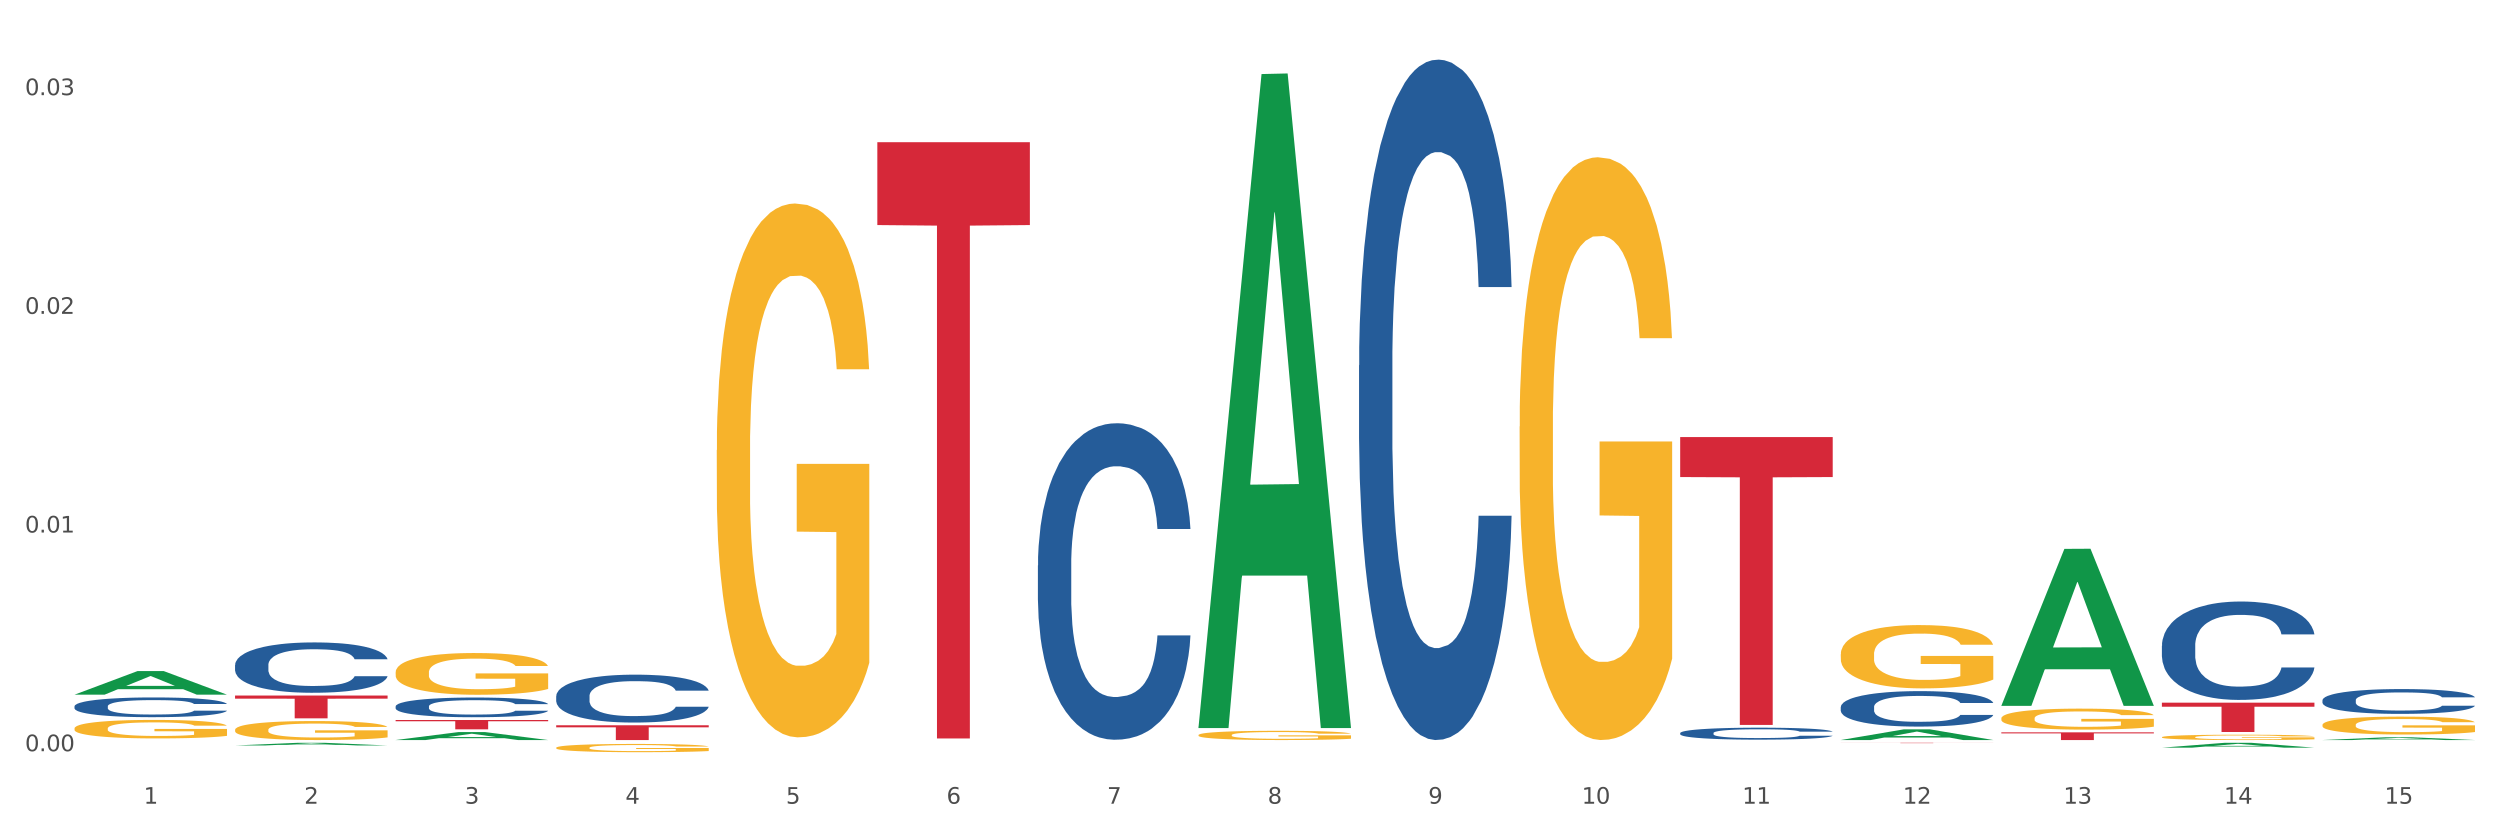 <?xml version="1.0" encoding="utf-8" standalone="no"?>
<!DOCTYPE svg PUBLIC "-//W3C//DTD SVG 1.1//EN"
  "http://www.w3.org/Graphics/SVG/1.1/DTD/svg11.dtd">
<svg xmlns:xlink="http://www.w3.org/1999/xlink" width="1080pt" height="360pt" viewBox="0 0 1080 360" xmlns="http://www.w3.org/2000/svg" version="1.1">
 <rect x="0" y="0" width="1080" height="360" fill="#333333" stroke="none"/>
 <defs>
  <style type="text/css">*{stroke-linejoin: round; stroke-linecap: butt}</style>
 </defs>
 <g id="figure_1">
  <g id="patch_1">
   <path d="M 0 360 
L 1080 360 
L 1080 0 
L 0 0 
z
" style="fill: #ffffff; stroke: #ffffff; stroke-linejoin: miter"/>
  </g>
  <g id="axes_1">
   <g id="matplotlib.axis_1">
    <g id="xtick_1">
     <g id="text_1">
      <!-- 1 -->
      <g style="fill: #4d4d4d" transform="translate(62.07 347.204) scale(0.096 -0.096)">
       <defs>
        <path id="DejaVuSans-31" d="M 794 531 
L 1825 531 
L 1825 4091 
L 703 3866 
L 703 4441 
L 1819 4666 
L 2450 4666 
L 2450 531 
L 3481 531 
L 3481 0 
L 794 0 
L 794 531 
z
" transform="scale(0.016)"/>
       </defs>
       <use xlink:href="#DejaVuSans-31"/>
      </g>
     </g>
    </g>
    <g id="xtick_2">
     <g id="text_2">
      <!-- 2 -->
      <g style="fill: #4d4d4d" transform="translate(131.436 347.204) scale(0.096 -0.096)">
       <defs>
        <path id="DejaVuSans-32" d="M 1228 531 
L 3431 531 
L 3431 0 
L 469 0 
L 469 531 
Q 828 903 1448 1529 
Q 2069 2156 2228 2338 
Q 2531 2678 2651 2914 
Q 2772 3150 2772 3378 
Q 2772 3750 2511 3984 
Q 2250 4219 1831 4219 
Q 1534 4219 1204 4116 
Q 875 4013 500 3803 
L 500 4441 
Q 881 4594 1212 4672 
Q 1544 4750 1819 4750 
Q 2544 4750 2975 4387 
Q 3406 4025 3406 3419 
Q 3406 3131 3298 2873 
Q 3191 2616 2906 2266 
Q 2828 2175 2409 1742 
Q 1991 1309 1228 531 
z
" transform="scale(0.016)"/>
       </defs>
       <use xlink:href="#DejaVuSans-32"/>
      </g>
     </g>
    </g>
    <g id="xtick_3">
     <g id="text_3">
      <!-- 3 -->
      <g style="fill: #4d4d4d" transform="translate(200.802 347.204) scale(0.096 -0.096)">
       <defs>
        <path id="DejaVuSans-33" d="M 2597 2516 
Q 3050 2419 3304 2112 
Q 3559 1806 3559 1356 
Q 3559 666 3084 287 
Q 2609 -91 1734 -91 
Q 1441 -91 1130 -33 
Q 819 25 488 141 
L 488 750 
Q 750 597 1062 519 
Q 1375 441 1716 441 
Q 2309 441 2620 675 
Q 2931 909 2931 1356 
Q 2931 1769 2642 2001 
Q 2353 2234 1838 2234 
L 1294 2234 
L 1294 2753 
L 1863 2753 
Q 2328 2753 2575 2939 
Q 2822 3125 2822 3475 
Q 2822 3834 2567 4026 
Q 2313 4219 1838 4219 
Q 1578 4219 1281 4162 
Q 984 4106 628 3988 
L 628 4550 
Q 988 4650 1302 4700 
Q 1616 4750 1894 4750 
Q 2613 4750 3031 4423 
Q 3450 4097 3450 3541 
Q 3450 3153 3228 2886 
Q 3006 2619 2597 2516 
z
" transform="scale(0.016)"/>
       </defs>
       <use xlink:href="#DejaVuSans-33"/>
      </g>
     </g>
    </g>
    <g id="xtick_4">
     <g id="text_4">
      <!-- 4 -->
      <g style="fill: #4d4d4d" transform="translate(270.169 347.204) scale(0.096 -0.096)">
       <defs>
        <path id="DejaVuSans-34" d="M 2419 4116 
L 825 1625 
L 2419 1625 
L 2419 4116 
z
M 2253 4666 
L 3047 4666 
L 3047 1625 
L 3713 1625 
L 3713 1100 
L 3047 1100 
L 3047 0 
L 2419 0 
L 2419 1100 
L 313 1100 
L 313 1709 
L 2253 4666 
z
" transform="scale(0.016)"/>
       </defs>
       <use xlink:href="#DejaVuSans-34"/>
      </g>
     </g>
    </g>
    <g id="xtick_5">
     <g id="text_5">
      <!-- 5 -->
      <g style="fill: #4d4d4d" transform="translate(339.535 347.204) scale(0.096 -0.096)">
       <defs>
        <path id="DejaVuSans-35" d="M 691 4666 
L 3169 4666 
L 3169 4134 
L 1269 4134 
L 1269 2991 
Q 1406 3038 1543 3061 
Q 1681 3084 1819 3084 
Q 2600 3084 3056 2656 
Q 3513 2228 3513 1497 
Q 3513 744 3044 326 
Q 2575 -91 1722 -91 
Q 1428 -91 1123 -41 
Q 819 9 494 109 
L 494 744 
Q 775 591 1075 516 
Q 1375 441 1709 441 
Q 2250 441 2565 725 
Q 2881 1009 2881 1497 
Q 2881 1984 2565 2268 
Q 2250 2553 1709 2553 
Q 1456 2553 1204 2497 
Q 953 2441 691 2322 
L 691 4666 
z
" transform="scale(0.016)"/>
       </defs>
       <use xlink:href="#DejaVuSans-35"/>
      </g>
     </g>
    </g>
    <g id="xtick_6">
     <g id="text_6">
      <!-- 6 -->
      <g style="fill: #4d4d4d" transform="translate(408.901 347.204) scale(0.096 -0.096)">
       <defs>
        <path id="DejaVuSans-36" d="M 2113 2584 
Q 1688 2584 1439 2293 
Q 1191 2003 1191 1497 
Q 1191 994 1439 701 
Q 1688 409 2113 409 
Q 2538 409 2786 701 
Q 3034 994 3034 1497 
Q 3034 2003 2786 2293 
Q 2538 2584 2113 2584 
z
M 3366 4563 
L 3366 3988 
Q 3128 4100 2886 4159 
Q 2644 4219 2406 4219 
Q 1781 4219 1451 3797 
Q 1122 3375 1075 2522 
Q 1259 2794 1537 2939 
Q 1816 3084 2150 3084 
Q 2853 3084 3261 2657 
Q 3669 2231 3669 1497 
Q 3669 778 3244 343 
Q 2819 -91 2113 -91 
Q 1303 -91 875 529 
Q 447 1150 447 2328 
Q 447 3434 972 4092 
Q 1497 4750 2381 4750 
Q 2619 4750 2861 4703 
Q 3103 4656 3366 4563 
z
" transform="scale(0.016)"/>
       </defs>
       <use xlink:href="#DejaVuSans-36"/>
      </g>
     </g>
    </g>
    <g id="xtick_7">
     <g id="text_7">
      <!-- 7 -->
      <g style="fill: #4d4d4d" transform="translate(478.267 347.204) scale(0.096 -0.096)">
       <defs>
        <path id="DejaVuSans-37" d="M 525 4666 
L 3525 4666 
L 3525 4397 
L 1831 0 
L 1172 0 
L 2766 4134 
L 525 4134 
L 525 4666 
z
" transform="scale(0.016)"/>
       </defs>
       <use xlink:href="#DejaVuSans-37"/>
      </g>
     </g>
    </g>
    <g id="xtick_8">
     <g id="text_8">
      <!-- 8 -->
      <g style="fill: #4d4d4d" transform="translate(547.634 347.204) scale(0.096 -0.096)">
       <defs>
        <path id="DejaVuSans-38" d="M 2034 2216 
Q 1584 2216 1326 1975 
Q 1069 1734 1069 1313 
Q 1069 891 1326 650 
Q 1584 409 2034 409 
Q 2484 409 2743 651 
Q 3003 894 3003 1313 
Q 3003 1734 2745 1975 
Q 2488 2216 2034 2216 
z
M 1403 2484 
Q 997 2584 770 2862 
Q 544 3141 544 3541 
Q 544 4100 942 4425 
Q 1341 4750 2034 4750 
Q 2731 4750 3128 4425 
Q 3525 4100 3525 3541 
Q 3525 3141 3298 2862 
Q 3072 2584 2669 2484 
Q 3125 2378 3379 2068 
Q 3634 1759 3634 1313 
Q 3634 634 3220 271 
Q 2806 -91 2034 -91 
Q 1263 -91 848 271 
Q 434 634 434 1313 
Q 434 1759 690 2068 
Q 947 2378 1403 2484 
z
M 1172 3481 
Q 1172 3119 1398 2916 
Q 1625 2713 2034 2713 
Q 2441 2713 2670 2916 
Q 2900 3119 2900 3481 
Q 2900 3844 2670 4047 
Q 2441 4250 2034 4250 
Q 1625 4250 1398 4047 
Q 1172 3844 1172 3481 
z
" transform="scale(0.016)"/>
       </defs>
       <use xlink:href="#DejaVuSans-38"/>
      </g>
     </g>
    </g>
    <g id="xtick_9">
     <g id="text_9">
      <!-- 9 -->
      <g style="fill: #4d4d4d" transform="translate(617 347.204) scale(0.096 -0.096)">
       <defs>
        <path id="DejaVuSans-39" d="M 703 97 
L 703 672 
Q 941 559 1184 500 
Q 1428 441 1663 441 
Q 2288 441 2617 861 
Q 2947 1281 2994 2138 
Q 2813 1869 2534 1725 
Q 2256 1581 1919 1581 
Q 1219 1581 811 2004 
Q 403 2428 403 3163 
Q 403 3881 828 4315 
Q 1253 4750 1959 4750 
Q 2769 4750 3195 4129 
Q 3622 3509 3622 2328 
Q 3622 1225 3098 567 
Q 2575 -91 1691 -91 
Q 1453 -91 1209 -44 
Q 966 3 703 97 
z
M 1959 2075 
Q 2384 2075 2632 2365 
Q 2881 2656 2881 3163 
Q 2881 3666 2632 3958 
Q 2384 4250 1959 4250 
Q 1534 4250 1286 3958 
Q 1038 3666 1038 3163 
Q 1038 2656 1286 2365 
Q 1534 2075 1959 2075 
z
" transform="scale(0.016)"/>
       </defs>
       <use xlink:href="#DejaVuSans-39"/>
      </g>
     </g>
    </g>
    <g id="xtick_10">
     <g id="text_10">
      <!-- 10 -->
      <g style="fill: #4d4d4d" transform="translate(683.312 347.204) scale(0.096 -0.096)">
       <defs>
        <path id="DejaVuSans-30" d="M 2034 4250 
Q 1547 4250 1301 3770 
Q 1056 3291 1056 2328 
Q 1056 1369 1301 889 
Q 1547 409 2034 409 
Q 2525 409 2770 889 
Q 3016 1369 3016 2328 
Q 3016 3291 2770 3770 
Q 2525 4250 2034 4250 
z
M 2034 4750 
Q 2819 4750 3233 4129 
Q 3647 3509 3647 2328 
Q 3647 1150 3233 529 
Q 2819 -91 2034 -91 
Q 1250 -91 836 529 
Q 422 1150 422 2328 
Q 422 3509 836 4129 
Q 1250 4750 2034 4750 
z
" transform="scale(0.016)"/>
       </defs>
       <use xlink:href="#DejaVuSans-31"/>
       <use xlink:href="#DejaVuSans-30" transform="translate(63.623 0)"/>
      </g>
     </g>
    </g>
    <g id="xtick_11">
     <g id="text_11">
      <!-- 11 -->
      <g style="fill: #4d4d4d" transform="translate(752.678 347.204) scale(0.096 -0.096)">
       <use xlink:href="#DejaVuSans-31"/>
       <use xlink:href="#DejaVuSans-31" transform="translate(63.623 0)"/>
      </g>
     </g>
    </g>
    <g id="xtick_12">
     <g id="text_12">
      <!-- 12 -->
      <g style="fill: #4d4d4d" transform="translate(822.044 347.204) scale(0.096 -0.096)">
       <use xlink:href="#DejaVuSans-31"/>
       <use xlink:href="#DejaVuSans-32" transform="translate(63.623 0)"/>
      </g>
     </g>
    </g>
    <g id="xtick_13">
     <g id="text_13">
      <!-- 13 -->
      <g style="fill: #4d4d4d" transform="translate(891.411 347.204) scale(0.096 -0.096)">
       <use xlink:href="#DejaVuSans-31"/>
       <use xlink:href="#DejaVuSans-33" transform="translate(63.623 0)"/>
      </g>
     </g>
    </g>
    <g id="xtick_14">
     <g id="text_14">
      <!-- 14 -->
      <g style="fill: #4d4d4d" transform="translate(960.777 347.204) scale(0.096 -0.096)">
       <use xlink:href="#DejaVuSans-31"/>
       <use xlink:href="#DejaVuSans-34" transform="translate(63.623 0)"/>
      </g>
     </g>
    </g>
    <g id="xtick_15">
     <g id="text_15">
      <!-- 15 -->
      <g style="fill: #4d4d4d" transform="translate(1030.143 347.204) scale(0.096 -0.096)">
       <use xlink:href="#DejaVuSans-31"/>
       <use xlink:href="#DejaVuSans-35" transform="translate(63.623 0)"/>
      </g>
     </g>
    </g>
    <g id="xtick_16"/>
    <g id="xtick_17"/>
    <g id="xtick_18"/>
    <g id="xtick_19"/>
    <g id="xtick_20"/>
    <g id="xtick_21"/>
    <g id="xtick_22"/>
    <g id="xtick_23"/>
    <g id="xtick_24"/>
    <g id="xtick_25"/>
    <g id="xtick_26"/>
    <g id="xtick_27"/>
    <g id="xtick_28"/>
    <g id="xtick_29"/>
   </g>
   <g id="matplotlib.axis_2">
    <g id="ytick_1">
     <g id="text_16">
      <!-- 0.00 -->
      <g style="fill: #4d4d4d" transform="translate(10.8 324.527) scale(0.096 -0.096)">
       <defs>
        <path id="DejaVuSans-2e" d="M 684 794 
L 1344 794 
L 1344 0 
L 684 0 
L 684 794 
z
" transform="scale(0.016)"/>
       </defs>
       <use xlink:href="#DejaVuSans-30"/>
       <use xlink:href="#DejaVuSans-2e" transform="translate(63.623 0)"/>
       <use xlink:href="#DejaVuSans-30" transform="translate(95.41 0)"/>
       <use xlink:href="#DejaVuSans-30" transform="translate(159.033 0)"/>
      </g>
     </g>
    </g>
    <g id="ytick_2">
     <g id="text_17">
      <!-- 0.01 -->
      <g style="fill: #4d4d4d" transform="translate(10.8 230.055) scale(0.096 -0.096)">
       <use xlink:href="#DejaVuSans-30"/>
       <use xlink:href="#DejaVuSans-2e" transform="translate(63.623 0)"/>
       <use xlink:href="#DejaVuSans-30" transform="translate(95.41 0)"/>
       <use xlink:href="#DejaVuSans-31" transform="translate(159.033 0)"/>
      </g>
     </g>
    </g>
    <g id="ytick_3">
     <g id="text_18">
      <!-- 0.02 -->
      <g style="fill: #4d4d4d" transform="translate(10.8 135.582) scale(0.096 -0.096)">
       <use xlink:href="#DejaVuSans-30"/>
       <use xlink:href="#DejaVuSans-2e" transform="translate(63.623 0)"/>
       <use xlink:href="#DejaVuSans-30" transform="translate(95.41 0)"/>
       <use xlink:href="#DejaVuSans-32" transform="translate(159.033 0)"/>
      </g>
     </g>
    </g>
    <g id="ytick_4">
     <g id="text_19">
      <!-- 0.03 -->
      <g style="fill: #4d4d4d" transform="translate(10.8 41.11) scale(0.096 -0.096)">
       <use xlink:href="#DejaVuSans-30"/>
       <use xlink:href="#DejaVuSans-2e" transform="translate(63.623 0)"/>
       <use xlink:href="#DejaVuSans-30" transform="translate(95.41 0)"/>
       <use xlink:href="#DejaVuSans-33" transform="translate(159.033 0)"/>
      </g>
     </g>
    </g>
    <g id="ytick_5"/>
    <g id="ytick_6"/>
    <g id="ytick_7"/>
   </g>
   <g id="PolyCollection_1">
    <path d="M 517.739 313.997 
L 517.806 313.732 
L 544.981 31.994 
L 556.258 31.728 
L 583.636 314.528 
L 570.593 314.528 
L 564.682 248.674 
L 536.625 248.674 
L 536.421 249.737 
L 530.714 314.528 
L 517.739 314.528 
L 517.739 313.997 
L 540.157 209.374 
L 561.15 209.109 
L 550.755 92.006 
L 550.62 91.475 
L 550.484 92.271 
L 540.089 209.109 
L 540.157 209.374 
L 517.739 313.997 
z
" clip-path="url(#p9ddd3ef763)" style="fill: #109648"/>
    <path d="M 170.907 319.693 
L 170.975 319.689 
L 198.15 316.246 
L 209.427 316.243 
L 236.805 319.699 
L 223.762 319.699 
L 217.851 318.894 
L 189.794 318.894 
L 189.59 318.907 
L 183.883 319.699 
L 170.907 319.699 
L 170.907 319.693 
L 193.326 318.414 
L 214.319 318.411 
L 203.924 316.979 
L 203.788 316.973 
L 203.653 316.983 
L 193.258 318.411 
L 193.326 318.414 
L 170.907 319.693 
z
" clip-path="url(#p9ddd3ef763)" style="fill: #109648"/>
    <path d="M 101.541 322.041 
L 101.609 322.04 
L 128.784 320.881 
L 140.061 320.88 
L 167.439 322.043 
L 154.395 322.043 
L 148.485 321.772 
L 120.427 321.772 
L 120.224 321.776 
L 114.517 322.043 
L 101.541 322.043 
L 101.541 322.041 
L 123.96 321.61 
L 144.952 321.609 
L 134.558 321.128 
L 134.422 321.125 
L 134.286 321.129 
L 123.892 321.609 
L 123.96 321.61 
L 101.541 322.041 
z
" clip-path="url(#p9ddd3ef763)" style="fill: #109648"/>
    <path d="M 32.175 300.091 
L 32.243 300.081 
L 59.417 289.9 
L 70.695 289.89 
L 98.073 300.11 
L 85.029 300.11 
L 79.119 297.73 
L 51.061 297.73 
L 50.857 297.769 
L 45.151 300.11 
L 32.175 300.11 
L 32.175 300.091 
L 54.594 296.31 
L 75.586 296.3 
L 65.192 292.069 
L 65.056 292.049 
L 64.92 292.078 
L 54.526 296.3 
L 54.594 296.31 
L 32.175 300.091 
z
" clip-path="url(#p9ddd3ef763)" style="fill: #109648"/>
    <path d="M 933.936 322.994 
L 934.004 322.992 
L 961.178 320.882 
L 972.456 320.88 
L 999.834 322.998 
L 986.79 322.998 
L 980.88 322.505 
L 952.822 322.505 
L 952.618 322.513 
L 946.912 322.998 
L 933.936 322.998 
L 933.936 322.994 
L 956.355 322.211 
L 977.347 322.209 
L 966.953 321.331 
L 966.817 321.327 
L 966.681 321.333 
L 956.287 322.209 
L 956.355 322.211 
L 933.936 322.994 
z
" clip-path="url(#p9ddd3ef763)" style="fill: #109648"/>
    <path d="M 1003.302 319.697 
L 1003.37 319.696 
L 1030.544 318.501 
L 1041.822 318.499 
L 1069.2 319.699 
L 1056.156 319.699 
L 1050.246 319.42 
L 1022.188 319.42 
L 1021.984 319.424 
L 1016.278 319.699 
L 1003.302 319.699 
L 1003.302 319.697 
L 1025.721 319.253 
L 1046.713 319.252 
L 1036.319 318.755 
L 1036.183 318.753 
L 1036.047 318.756 
L 1025.653 319.252 
L 1025.721 319.253 
L 1003.302 319.697 
z
" clip-path="url(#p9ddd3ef763)" style="fill: #109648"/>
    <path d="M 795.203 319.69 
L 795.271 319.686 
L 822.446 315.074 
L 833.723 315.07 
L 861.101 319.699 
L 848.058 319.699 
L 842.147 318.621 
L 814.09 318.621 
L 813.886 318.639 
L 808.179 319.699 
L 795.203 319.699 
L 795.203 319.69 
L 817.622 317.978 
L 838.615 317.974 
L 828.22 316.057 
L 828.084 316.048 
L 827.949 316.061 
L 817.554 317.974 
L 817.622 317.978 
L 795.203 319.69 
z
" clip-path="url(#p9ddd3ef763)" style="fill: #109648"/>
    <path d="M 864.57 304.816 
L 864.638 304.752 
L 891.812 237.114 
L 903.089 237.051 
L 930.468 304.943 
L 917.424 304.943 
L 911.513 289.134 
L 883.456 289.134 
L 883.252 289.389 
L 877.545 304.943 
L 864.57 304.943 
L 864.57 304.816 
L 886.989 279.699 
L 907.981 279.635 
L 897.587 251.522 
L 897.451 251.394 
L 897.315 251.585 
L 886.921 279.635 
L 886.989 279.699 
L 864.57 304.816 
z
" clip-path="url(#p9ddd3ef763)" style="fill: #109648"/>
    <path d="M 32.175 305.124 
L 32.253 305.116 
L 32.253 304.898 
L 32.487 304.602 
L 33.343 304.056 
L 34.434 303.644 
L 36.303 303.16 
L 37.316 302.958 
L 38.64 302.732 
L 41.366 302.366 
L 44.482 302.054 
L 46.663 301.883 
L 48.299 301.774 
L 51.96 301.579 
L 54.063 301.493 
L 56.244 301.423 
L 58.114 301.376 
L 61.229 301.322 
L 63.722 301.298 
L 66.604 301.291 
L 69.019 301.298 
L 72.212 301.33 
L 76.886 301.423 
L 78.677 301.478 
L 81.092 301.571 
L 83.585 301.696 
L 85.61 301.82 
L 87.947 302 
L 90.361 302.233 
L 92.698 302.529 
L 94.334 302.802 
L 95.658 303.09 
L 96.827 303.441 
L 97.683 303.823 
L 98.073 304.142 
L 83.818 304.142 
L 83.429 303.854 
L 82.65 303.542 
L 81.871 303.332 
L 81.014 303.16 
L 79.69 302.966 
L 78.522 302.841 
L 76.574 302.693 
L 74.783 302.6 
L 73.303 302.545 
L 71.511 302.498 
L 67.694 302.451 
L 64.968 302.451 
L 63.255 302.467 
L 61.151 302.506 
L 59.36 302.561 
L 57.257 302.654 
L 55.621 302.755 
L 53.985 302.888 
L 53.05 302.981 
L 51.648 303.153 
L 50.714 303.293 
L 49.467 303.534 
L 48.766 303.706 
L 47.52 304.15 
L 46.975 304.477 
L 46.741 304.703 
L 46.585 304.952 
L 46.585 306.168 
L 47.053 306.713 
L 47.442 306.947 
L 48.065 307.212 
L 49.234 307.555 
L 50.947 307.89 
L 52.739 308.131 
L 54.219 308.279 
L 55.621 308.388 
L 57.023 308.474 
L 58.737 308.552 
L 60.139 308.599 
L 62.242 308.645 
L 64.734 308.669 
L 66.682 308.669 
L 70.654 308.63 
L 72.446 308.591 
L 74.16 308.536 
L 76.029 308.451 
L 77.509 308.357 
L 78.366 308.287 
L 79.768 308.139 
L 80.858 307.983 
L 81.793 307.804 
L 82.416 307.648 
L 83.117 307.414 
L 83.663 307.149 
L 83.818 307.009 
L 98.073 307.009 
L 97.761 307.29 
L 97.216 307.562 
L 96.126 307.929 
L 95.269 308.139 
L 93.945 308.396 
L 92.542 308.614 
L 90.595 308.856 
L 88.804 309.035 
L 86.934 309.191 
L 84.909 309.331 
L 81.248 309.526 
L 79.924 309.58 
L 77.12 309.674 
L 74.939 309.728 
L 71.745 309.783 
L 68.473 309.814 
L 65.046 309.822 
L 62.008 309.806 
L 58.659 309.759 
L 56.556 309.713 
L 54.219 309.643 
L 51.493 309.534 
L 48.922 309.401 
L 46.507 309.245 
L 44.248 309.066 
L 42.145 308.864 
L 39.419 308.528 
L 37.394 308.201 
L 35.914 307.897 
L 34.901 307.64 
L 33.889 307.313 
L 33.343 307.087 
L 32.487 306.542 
L 32.175 306.035 
L 32.175 305.124 
z
" clip-path="url(#p9ddd3ef763)" style="fill: #255c99"/>
    <path d="M 933.936 318.461 
L 934.014 318.459 
L 934.014 318.384 
L 934.169 318.319 
L 934.947 318.161 
L 936.114 318.031 
L 936.97 317.961 
L 937.826 317.905 
L 938.837 317.848 
L 940.082 317.789 
L 942.338 317.703 
L 943.739 317.659 
L 945.45 317.612 
L 948.563 317.545 
L 950.819 317.507 
L 953.153 317.476 
L 956.965 317.438 
L 959.455 317.421 
L 962.1 317.409 
L 965.29 317.4 
L 967.702 317.398 
L 972.992 317.404 
L 977.505 317.423 
L 979.683 317.438 
L 982.484 317.463 
L 983.962 317.48 
L 986.374 317.514 
L 988.864 317.558 
L 990.575 317.596 
L 993.143 317.667 
L 995.088 317.739 
L 996.877 317.827 
L 997.811 317.888 
L 998.511 317.944 
L 999.134 318.01 
L 999.756 318.113 
L 985.752 318.113 
L 985.207 318.039 
L 984.351 317.97 
L 983.106 317.902 
L 982.017 317.86 
L 980.15 317.808 
L 978.438 317.774 
L 976.649 317.749 
L 974.47 317.728 
L 972.759 317.718 
L 970.347 317.709 
L 965.601 317.711 
L 962.411 317.728 
L 960.233 317.749 
L 958.832 317.768 
L 957.588 317.789 
L 956.187 317.818 
L 954.553 317.863 
L 953.386 317.902 
L 952.219 317.953 
L 951.286 318.003 
L 950.43 318.062 
L 949.73 318.125 
L 949.185 318.19 
L 948.718 318.27 
L 948.329 318.403 
L 948.329 318.691 
L 948.485 318.756 
L 948.874 318.842 
L 949.341 318.907 
L 950.119 318.985 
L 950.819 319.037 
L 952.141 319.113 
L 953.62 319.176 
L 954.787 319.216 
L 955.954 319.249 
L 957.977 319.296 
L 960.233 319.334 
L 962.178 319.357 
L 964.823 319.378 
L 966.613 319.386 
L 968.169 319.39 
L 971.981 319.39 
L 974.704 319.384 
L 977.738 319.369 
L 980.072 319.35 
L 982.017 319.327 
L 984.196 319.289 
L 985.596 319.254 
L 985.596 318.814 
L 968.48 318.812 
L 968.48 318.52 
L 999.834 318.52 
L 999.834 319.378 
L 998.511 319.422 
L 997.033 319.462 
L 995.477 319.497 
L 993.143 319.542 
L 990.342 319.584 
L 987.852 319.613 
L 985.207 319.638 
L 982.095 319.661 
L 978.049 319.682 
L 975.56 319.691 
L 972.448 319.697 
L 968.791 319.699 
L 965.601 319.695 
L 962.489 319.684 
L 959.221 319.666 
L 956.032 319.638 
L 953.62 319.611 
L 951.208 319.577 
L 948.64 319.533 
L 946.618 319.491 
L 945.061 319.453 
L 943.35 319.405 
L 941.483 319.342 
L 940.082 319.285 
L 938.837 319.226 
L 937.515 319.151 
L 936.581 319.086 
L 935.648 319.004 
L 935.103 318.943 
L 934.48 318.848 
L 934.014 318.716 
L 933.936 318.461 
z
" clip-path="url(#p9ddd3ef763)" style="fill: #f7b32b"/>
    <path d="M 1003.302 313.156 
L 1003.38 313.149 
L 1003.38 312.894 
L 1003.535 312.675 
L 1004.314 312.145 
L 1005.481 311.707 
L 1006.336 311.474 
L 1007.192 311.283 
L 1008.204 311.092 
L 1009.448 310.894 
L 1011.705 310.605 
L 1013.105 310.456 
L 1014.817 310.301 
L 1017.929 310.074 
L 1020.185 309.947 
L 1022.519 309.841 
L 1026.331 309.714 
L 1028.821 309.657 
L 1031.466 309.615 
L 1034.656 309.587 
L 1037.068 309.58 
L 1042.358 309.601 
L 1046.871 309.665 
L 1049.049 309.714 
L 1051.85 309.799 
L 1053.328 309.855 
L 1055.74 309.968 
L 1058.23 310.117 
L 1059.942 310.244 
L 1062.509 310.484 
L 1064.454 310.725 
L 1066.244 311.022 
L 1067.177 311.227 
L 1067.877 311.417 
L 1068.5 311.636 
L 1069.122 311.983 
L 1055.118 311.983 
L 1054.573 311.735 
L 1053.717 311.502 
L 1052.473 311.276 
L 1051.383 311.135 
L 1049.516 310.958 
L 1047.805 310.845 
L 1046.015 310.76 
L 1043.837 310.689 
L 1042.125 310.654 
L 1039.713 310.626 
L 1034.967 310.633 
L 1031.777 310.689 
L 1029.599 310.76 
L 1028.199 310.824 
L 1026.954 310.894 
L 1025.553 310.993 
L 1023.919 311.142 
L 1022.752 311.276 
L 1021.585 311.446 
L 1020.652 311.615 
L 1019.796 311.813 
L 1019.096 312.025 
L 1018.551 312.244 
L 1018.084 312.513 
L 1017.695 312.958 
L 1017.695 313.926 
L 1017.851 314.145 
L 1018.24 314.435 
L 1018.707 314.654 
L 1019.485 314.916 
L 1020.185 315.093 
L 1021.508 315.347 
L 1022.986 315.559 
L 1024.153 315.693 
L 1025.32 315.806 
L 1027.343 315.962 
L 1029.599 316.089 
L 1031.544 316.167 
L 1034.189 316.238 
L 1035.979 316.266 
L 1037.535 316.28 
L 1041.347 316.28 
L 1044.07 316.259 
L 1047.104 316.209 
L 1049.438 316.146 
L 1051.383 316.068 
L 1053.562 315.941 
L 1054.962 315.821 
L 1054.962 314.343 
L 1037.846 314.336 
L 1037.846 313.354 
L 1069.2 313.354 
L 1069.2 316.238 
L 1067.877 316.386 
L 1066.399 316.52 
L 1064.843 316.64 
L 1062.509 316.789 
L 1059.708 316.93 
L 1057.219 317.029 
L 1054.573 317.114 
L 1051.461 317.192 
L 1047.416 317.262 
L 1044.926 317.291 
L 1041.814 317.312 
L 1038.157 317.319 
L 1034.967 317.305 
L 1031.855 317.269 
L 1028.588 317.206 
L 1025.398 317.114 
L 1022.986 317.022 
L 1020.574 316.909 
L 1018.007 316.761 
L 1015.984 316.619 
L 1014.428 316.492 
L 1012.716 316.329 
L 1010.849 316.117 
L 1009.448 315.927 
L 1008.204 315.729 
L 1006.881 315.474 
L 1005.947 315.255 
L 1005.014 314.979 
L 1004.469 314.775 
L 1003.847 314.456 
L 1003.38 314.011 
L 1003.302 313.156 
z
" clip-path="url(#p9ddd3ef763)" style="fill: #f7b32b"/>
    <path d="M 101.541 287.299 
L 101.619 287.279 
L 101.619 286.723 
L 101.853 285.968 
L 102.71 284.577 
L 103.8 283.524 
L 105.67 282.292 
L 106.682 281.776 
L 108.006 281.2 
L 110.733 280.266 
L 113.848 279.471 
L 116.029 279.034 
L 117.665 278.756 
L 121.326 278.259 
L 123.429 278.04 
L 125.61 277.862 
L 127.48 277.742 
L 130.595 277.603 
L 133.088 277.544 
L 135.97 277.524 
L 138.385 277.544 
L 141.578 277.623 
L 146.252 277.862 
L 148.044 278.001 
L 150.458 278.239 
L 152.951 278.557 
L 154.976 278.875 
L 157.313 279.332 
L 159.728 279.928 
L 162.064 280.683 
L 163.7 281.378 
L 165.024 282.114 
L 166.193 283.008 
L 167.05 283.981 
L 167.439 284.796 
L 153.185 284.796 
L 152.795 284.061 
L 152.016 283.266 
L 151.237 282.729 
L 150.38 282.292 
L 149.056 281.796 
L 147.888 281.478 
L 145.941 281.1 
L 144.149 280.862 
L 142.669 280.723 
L 140.877 280.604 
L 137.061 280.484 
L 134.334 280.484 
L 132.621 280.524 
L 130.518 280.623 
L 128.726 280.762 
L 126.623 281.001 
L 124.987 281.259 
L 123.351 281.597 
L 122.417 281.835 
L 121.015 282.272 
L 120.08 282.63 
L 118.834 283.246 
L 118.133 283.683 
L 116.886 284.816 
L 116.341 285.65 
L 116.107 286.226 
L 115.952 286.862 
L 115.952 289.962 
L 116.419 291.352 
L 116.808 291.949 
L 117.431 292.624 
L 118.6 293.498 
L 120.314 294.353 
L 122.105 294.969 
L 123.585 295.346 
L 124.987 295.624 
L 126.389 295.843 
L 128.103 296.042 
L 129.505 296.161 
L 131.608 296.28 
L 134.101 296.34 
L 136.048 296.34 
L 140.021 296.24 
L 141.812 296.141 
L 143.526 296.002 
L 145.395 295.783 
L 146.875 295.545 
L 147.732 295.366 
L 149.134 294.988 
L 150.225 294.591 
L 151.159 294.134 
L 151.783 293.737 
L 152.484 293.141 
L 153.029 292.465 
L 153.185 292.108 
L 167.439 292.108 
L 167.128 292.823 
L 166.582 293.518 
L 165.492 294.452 
L 164.635 294.988 
L 163.311 295.644 
L 161.909 296.2 
L 159.961 296.816 
L 158.17 297.273 
L 156.3 297.671 
L 154.275 298.028 
L 150.614 298.525 
L 149.29 298.664 
L 146.486 298.903 
L 144.305 299.042 
L 141.111 299.181 
L 137.84 299.26 
L 134.412 299.28 
L 131.374 299.24 
L 128.025 299.121 
L 125.922 299.002 
L 123.585 298.823 
L 120.859 298.545 
L 118.288 298.207 
L 115.874 297.81 
L 113.615 297.353 
L 111.512 296.836 
L 108.785 295.982 
L 106.76 295.147 
L 105.28 294.373 
L 104.267 293.717 
L 103.255 292.882 
L 102.71 292.306 
L 101.853 290.915 
L 101.541 289.624 
L 101.541 287.299 
z
" clip-path="url(#p9ddd3ef763)" style="fill: #255c99"/>
    <path d="M 587.105 157.831 
L 587.183 157.563 
L 587.183 150.046 
L 587.416 139.846 
L 588.273 121.055 
L 589.364 106.828 
L 591.233 90.185 
L 592.246 83.205 
L 593.57 75.421 
L 596.296 62.804 
L 599.412 52.066 
L 601.593 46.161 
L 603.229 42.403 
L 606.89 35.692 
L 608.993 32.739 
L 611.174 30.323 
L 613.043 28.712 
L 616.159 26.833 
L 618.652 26.028 
L 621.534 25.759 
L 623.948 26.028 
L 627.142 27.102 
L 631.816 30.323 
L 633.607 32.202 
L 636.022 35.423 
L 638.514 39.718 
L 640.54 44.013 
L 642.877 50.187 
L 645.291 58.241 
L 647.628 68.441 
L 649.264 77.836 
L 650.588 87.769 
L 651.756 99.848 
L 652.613 113.002 
L 653.003 124.008 
L 638.748 124.008 
L 638.359 114.076 
L 637.58 103.338 
L 636.801 96.09 
L 635.944 90.185 
L 634.62 83.474 
L 633.451 79.179 
L 631.504 74.078 
L 629.713 70.857 
L 628.233 68.978 
L 626.441 67.367 
L 622.624 65.757 
L 619.898 65.757 
L 618.184 66.294 
L 616.081 67.636 
L 614.29 69.515 
L 612.186 72.736 
L 610.551 76.226 
L 608.915 80.789 
L 607.98 84.011 
L 606.578 89.916 
L 605.643 94.748 
L 604.397 103.07 
L 603.696 108.975 
L 602.45 124.276 
L 601.905 135.551 
L 601.671 143.335 
L 601.515 151.925 
L 601.515 193.802 
L 601.982 212.592 
L 602.372 220.646 
L 602.995 229.772 
L 604.163 241.584 
L 605.877 253.127 
L 607.669 261.448 
L 609.149 266.548 
L 610.551 270.307 
L 611.953 273.259 
L 613.666 275.944 
L 615.069 277.554 
L 617.172 279.165 
L 619.664 279.97 
L 621.612 279.97 
L 625.584 278.628 
L 627.376 277.286 
L 629.089 275.407 
L 630.959 272.454 
L 632.439 269.233 
L 633.296 266.817 
L 634.698 261.717 
L 635.788 256.348 
L 636.723 250.174 
L 637.346 244.805 
L 638.047 236.752 
L 638.592 227.625 
L 638.748 222.793 
L 653.003 222.793 
L 652.691 232.457 
L 652.146 241.852 
L 651.055 254.469 
L 650.199 261.717 
L 648.874 270.575 
L 647.472 278.091 
L 645.525 286.413 
L 643.733 292.587 
L 641.864 297.956 
L 639.839 302.788 
L 636.178 309.499 
L 634.853 311.378 
L 632.049 314.599 
L 629.868 316.478 
L 626.675 318.357 
L 623.403 319.431 
L 619.976 319.699 
L 616.938 319.162 
L 613.589 317.552 
L 611.485 315.941 
L 609.149 313.525 
L 606.422 309.767 
L 603.852 305.204 
L 601.437 299.835 
L 599.178 293.661 
L 597.075 286.681 
L 594.349 275.138 
L 592.324 263.864 
L 590.844 253.395 
L 589.831 244.537 
L 588.818 233.262 
L 588.273 225.477 
L 587.416 206.687 
L 587.105 189.238 
L 587.105 157.831 
z
" clip-path="url(#p9ddd3ef763)" style="fill: #255c99"/>
    <path d="M 448.372 244.275 
L 448.45 244.15 
L 448.45 240.654 
L 448.684 235.908 
L 449.541 227.168 
L 450.631 220.549 
L 452.501 212.807 
L 453.513 209.561 
L 454.837 205.939 
L 457.564 200.07 
L 460.679 195.076 
L 462.861 192.328 
L 464.496 190.58 
L 468.157 187.458 
L 470.26 186.085 
L 472.441 184.961 
L 474.311 184.212 
L 477.427 183.338 
L 479.919 182.963 
L 482.801 182.838 
L 485.216 182.963 
L 488.41 183.463 
L 493.083 184.961 
L 494.875 185.835 
L 497.289 187.334 
L 499.782 189.332 
L 501.807 191.33 
L 504.144 194.202 
L 506.559 197.948 
L 508.896 202.693 
L 510.531 207.063 
L 511.856 211.683 
L 513.024 217.303 
L 513.881 223.421 
L 514.27 228.541 
L 500.016 228.541 
L 499.626 223.921 
L 498.847 218.926 
L 498.068 215.555 
L 497.212 212.807 
L 495.887 209.686 
L 494.719 207.688 
L 492.772 205.315 
L 490.98 203.817 
L 489.5 202.943 
L 487.709 202.193 
L 483.892 201.444 
L 481.165 201.444 
L 479.452 201.694 
L 477.349 202.318 
L 475.557 203.192 
L 473.454 204.691 
L 471.818 206.314 
L 470.183 208.437 
L 469.248 209.935 
L 467.846 212.682 
L 466.911 214.93 
L 465.665 218.801 
L 464.964 221.548 
L 463.717 228.666 
L 463.172 233.911 
L 462.938 237.532 
L 462.783 241.528 
L 462.783 261.008 
L 463.25 269.749 
L 463.639 273.495 
L 464.263 277.74 
L 465.431 283.235 
L 467.145 288.604 
L 468.936 292.475 
L 470.416 294.848 
L 471.818 296.596 
L 473.22 297.969 
L 474.934 299.218 
L 476.336 299.967 
L 478.439 300.717 
L 480.932 301.091 
L 482.879 301.091 
L 486.852 300.467 
L 488.643 299.843 
L 490.357 298.968 
L 492.226 297.595 
L 493.706 296.096 
L 494.563 294.973 
L 495.965 292.6 
L 497.056 290.103 
L 497.99 287.231 
L 498.614 284.733 
L 499.315 280.987 
L 499.86 276.741 
L 500.016 274.494 
L 514.27 274.494 
L 513.959 278.989 
L 513.413 283.36 
L 512.323 289.228 
L 511.466 292.6 
L 510.142 296.721 
L 508.74 300.217 
L 506.792 304.088 
L 505.001 306.96 
L 503.131 309.458 
L 501.106 311.705 
L 497.445 314.827 
L 496.121 315.701 
L 493.317 317.2 
L 491.136 318.074 
L 487.942 318.948 
L 484.671 319.447 
L 481.243 319.572 
L 478.206 319.322 
L 474.856 318.573 
L 472.753 317.824 
L 470.416 316.7 
L 467.69 314.952 
L 465.119 312.829 
L 462.705 310.332 
L 460.446 307.46 
L 458.343 304.213 
L 455.616 298.844 
L 453.591 293.599 
L 452.111 288.729 
L 451.099 284.608 
L 450.086 279.364 
L 449.541 275.742 
L 448.684 267.001 
L 448.372 258.885 
L 448.372 244.275 
z
" clip-path="url(#p9ddd3ef763)" style="fill: #255c99"/>
    <path d="M 240.274 300.747 
L 240.352 300.728 
L 240.352 300.199 
L 240.585 299.481 
L 241.442 298.158 
L 242.533 297.157 
L 244.402 295.985 
L 245.415 295.493 
L 246.739 294.945 
L 249.465 294.057 
L 252.581 293.301 
L 254.762 292.885 
L 256.398 292.621 
L 260.059 292.148 
L 262.162 291.94 
L 264.343 291.77 
L 266.212 291.657 
L 269.328 291.525 
L 271.821 291.468 
L 274.703 291.449 
L 277.117 291.468 
L 280.311 291.544 
L 284.985 291.77 
L 286.776 291.903 
L 289.191 292.129 
L 291.683 292.432 
L 293.709 292.734 
L 296.045 293.169 
L 298.46 293.736 
L 300.797 294.454 
L 302.433 295.115 
L 303.757 295.815 
L 304.925 296.665 
L 305.782 297.591 
L 306.172 298.366 
L 291.917 298.366 
L 291.528 297.667 
L 290.749 296.911 
L 289.97 296.401 
L 289.113 295.985 
L 287.789 295.512 
L 286.62 295.21 
L 284.673 294.851 
L 282.881 294.624 
L 281.401 294.492 
L 279.61 294.378 
L 275.793 294.265 
L 273.067 294.265 
L 271.353 294.303 
L 269.25 294.397 
L 267.458 294.53 
L 265.355 294.756 
L 263.72 295.002 
L 262.084 295.323 
L 261.149 295.55 
L 259.747 295.966 
L 258.812 296.306 
L 257.566 296.892 
L 256.865 297.308 
L 255.619 298.385 
L 255.073 299.179 
L 254.84 299.727 
L 254.684 300.332 
L 254.684 303.28 
L 255.151 304.603 
L 255.541 305.17 
L 256.164 305.812 
L 257.332 306.644 
L 259.046 307.457 
L 260.838 308.042 
L 262.318 308.401 
L 263.72 308.666 
L 265.122 308.874 
L 266.835 309.063 
L 268.237 309.176 
L 270.341 309.29 
L 272.833 309.346 
L 274.78 309.346 
L 278.753 309.252 
L 280.545 309.157 
L 282.258 309.025 
L 284.128 308.817 
L 285.608 308.59 
L 286.465 308.42 
L 287.867 308.061 
L 288.957 307.683 
L 289.892 307.249 
L 290.515 306.871 
L 291.216 306.304 
L 291.761 305.661 
L 291.917 305.321 
L 306.172 305.321 
L 305.86 306.001 
L 305.315 306.663 
L 304.224 307.551 
L 303.367 308.061 
L 302.043 308.685 
L 300.641 309.214 
L 298.694 309.8 
L 296.902 310.235 
L 295.033 310.613 
L 293.008 310.953 
L 289.347 311.425 
L 288.022 311.558 
L 285.218 311.784 
L 283.037 311.917 
L 279.844 312.049 
L 276.572 312.125 
L 273.145 312.143 
L 270.107 312.106 
L 266.757 311.992 
L 264.654 311.879 
L 262.318 311.709 
L 259.591 311.444 
L 257.021 311.123 
L 254.606 310.745 
L 252.347 310.31 
L 250.244 309.819 
L 247.518 309.006 
L 245.493 308.212 
L 244.013 307.475 
L 243 306.852 
L 241.987 306.058 
L 241.442 305.51 
L 240.585 304.187 
L 240.274 302.959 
L 240.274 300.747 
z
" clip-path="url(#p9ddd3ef763)" style="fill: #255c99"/>
    <path d="M 170.907 305.155 
L 170.985 305.147 
L 170.985 304.93 
L 171.219 304.634 
L 172.076 304.09 
L 173.166 303.678 
L 175.036 303.195 
L 176.048 302.993 
L 177.373 302.768 
L 180.099 302.402 
L 183.215 302.091 
L 185.396 301.92 
L 187.031 301.811 
L 190.692 301.616 
L 192.796 301.531 
L 194.977 301.461 
L 196.846 301.414 
L 199.962 301.36 
L 202.454 301.336 
L 205.336 301.329 
L 207.751 301.336 
L 210.945 301.368 
L 215.618 301.461 
L 217.41 301.515 
L 219.825 301.609 
L 222.317 301.733 
L 224.342 301.858 
L 226.679 302.036 
L 229.094 302.27 
L 231.431 302.565 
L 233.066 302.838 
L 234.391 303.125 
L 235.559 303.475 
L 236.416 303.856 
L 236.805 304.175 
L 222.551 304.175 
L 222.161 303.888 
L 221.382 303.576 
L 220.604 303.366 
L 219.747 303.195 
L 218.422 303.001 
L 217.254 302.876 
L 215.307 302.729 
L 213.515 302.635 
L 212.035 302.581 
L 210.244 302.534 
L 206.427 302.488 
L 203.701 302.488 
L 201.987 302.503 
L 199.884 302.542 
L 198.092 302.596 
L 195.989 302.69 
L 194.353 302.791 
L 192.718 302.923 
L 191.783 303.016 
L 190.381 303.188 
L 189.446 303.328 
L 188.2 303.569 
L 187.499 303.74 
L 186.252 304.183 
L 185.707 304.51 
L 185.474 304.735 
L 185.318 304.984 
L 185.318 306.197 
L 185.785 306.742 
L 186.175 306.975 
L 186.798 307.24 
L 187.966 307.582 
L 189.68 307.916 
L 191.471 308.157 
L 192.951 308.305 
L 194.353 308.414 
L 195.755 308.5 
L 197.469 308.577 
L 198.871 308.624 
L 200.974 308.671 
L 203.467 308.694 
L 205.414 308.694 
L 209.387 308.655 
L 211.178 308.616 
L 212.892 308.562 
L 214.761 308.476 
L 216.241 308.383 
L 217.098 308.313 
L 218.5 308.165 
L 219.591 308.01 
L 220.526 307.831 
L 221.149 307.675 
L 221.85 307.442 
L 222.395 307.177 
L 222.551 307.037 
L 236.805 307.037 
L 236.494 307.317 
L 235.949 307.59 
L 234.858 307.955 
L 234.001 308.165 
L 232.677 308.422 
L 231.275 308.64 
L 229.328 308.881 
L 227.536 309.06 
L 225.667 309.215 
L 223.641 309.355 
L 219.98 309.55 
L 218.656 309.604 
L 215.852 309.697 
L 213.671 309.752 
L 210.477 309.806 
L 207.206 309.837 
L 203.779 309.845 
L 200.741 309.83 
L 197.391 309.783 
L 195.288 309.736 
L 192.951 309.666 
L 190.225 309.557 
L 187.655 309.425 
L 185.24 309.27 
L 182.981 309.091 
L 180.878 308.888 
L 178.152 308.554 
L 176.126 308.227 
L 174.646 307.924 
L 173.634 307.667 
L 172.621 307.341 
L 172.076 307.115 
L 171.219 306.571 
L 170.907 306.065 
L 170.907 305.155 
z
" clip-path="url(#p9ddd3ef763)" style="fill: #255c99"/>
    <path d="M 725.837 316.683 
L 725.915 316.678 
L 725.915 316.545 
L 726.149 316.366 
L 727.006 316.035 
L 728.096 315.784 
L 729.966 315.491 
L 730.978 315.368 
L 732.302 315.231 
L 735.029 315.009 
L 738.144 314.82 
L 740.325 314.716 
L 741.961 314.65 
L 745.622 314.531 
L 747.725 314.479 
L 749.906 314.437 
L 751.776 314.408 
L 754.891 314.375 
L 757.384 314.361 
L 760.266 314.356 
L 762.681 314.361 
L 765.874 314.38 
L 770.548 314.437 
L 772.34 314.47 
L 774.754 314.527 
L 777.247 314.602 
L 779.272 314.678 
L 781.609 314.787 
L 784.024 314.928 
L 786.36 315.108 
L 787.996 315.274 
L 789.32 315.449 
L 790.489 315.661 
L 791.346 315.893 
L 791.735 316.087 
L 777.481 316.087 
L 777.091 315.912 
L 776.312 315.723 
L 775.533 315.595 
L 774.676 315.491 
L 773.352 315.373 
L 772.184 315.297 
L 770.237 315.207 
L 768.445 315.151 
L 766.965 315.118 
L 765.173 315.089 
L 761.357 315.061 
L 758.63 315.061 
L 756.917 315.07 
L 754.814 315.094 
L 753.022 315.127 
L 750.919 315.184 
L 749.283 315.245 
L 747.647 315.326 
L 746.713 315.382 
L 745.311 315.486 
L 744.376 315.571 
L 743.13 315.718 
L 742.429 315.822 
L 741.182 316.092 
L 740.637 316.29 
L 740.403 316.427 
L 740.248 316.578 
L 740.248 317.316 
L 740.715 317.647 
L 741.104 317.789 
L 741.727 317.95 
L 742.896 318.158 
L 744.61 318.361 
L 746.401 318.507 
L 747.881 318.597 
L 749.283 318.664 
L 750.685 318.716 
L 752.399 318.763 
L 753.801 318.791 
L 755.904 318.82 
L 758.397 318.834 
L 760.344 318.834 
L 764.317 318.81 
L 766.108 318.786 
L 767.822 318.753 
L 769.691 318.701 
L 771.171 318.645 
L 772.028 318.602 
L 773.43 318.512 
L 774.521 318.418 
L 775.455 318.309 
L 776.079 318.214 
L 776.78 318.073 
L 777.325 317.912 
L 777.481 317.827 
L 791.735 317.827 
L 791.424 317.997 
L 790.878 318.162 
L 789.788 318.385 
L 788.931 318.512 
L 787.607 318.668 
L 786.205 318.801 
L 784.257 318.947 
L 782.466 319.056 
L 780.596 319.15 
L 778.571 319.236 
L 774.91 319.354 
L 773.586 319.387 
L 770.782 319.444 
L 768.601 319.477 
L 765.407 319.51 
L 762.136 319.529 
L 758.708 319.533 
L 755.67 319.524 
L 752.321 319.496 
L 750.218 319.467 
L 747.881 319.425 
L 745.155 319.359 
L 742.584 319.278 
L 740.17 319.184 
L 737.911 319.075 
L 735.808 318.952 
L 733.081 318.749 
L 731.056 318.55 
L 729.576 318.366 
L 728.563 318.21 
L 727.551 318.011 
L 727.006 317.874 
L 726.149 317.543 
L 725.837 317.236 
L 725.837 316.683 
z
" clip-path="url(#p9ddd3ef763)" style="fill: #255c99"/>
    <path d="M 795.203 305.45 
L 795.281 305.436 
L 795.281 305.044 
L 795.515 304.512 
L 796.372 303.533 
L 797.462 302.791 
L 799.332 301.923 
L 800.344 301.559 
L 801.669 301.153 
L 804.395 300.496 
L 807.511 299.936 
L 809.692 299.628 
L 811.327 299.432 
L 814.988 299.082 
L 817.092 298.928 
L 819.273 298.802 
L 821.142 298.718 
L 824.258 298.62 
L 826.75 298.578 
L 829.632 298.564 
L 832.047 298.578 
L 835.241 298.634 
L 839.914 298.802 
L 841.706 298.9 
L 844.121 299.068 
L 846.613 299.292 
L 848.638 299.516 
L 850.975 299.838 
L 853.39 300.258 
L 855.727 300.79 
L 857.362 301.279 
L 858.687 301.797 
L 859.855 302.427 
L 860.712 303.113 
L 861.101 303.687 
L 846.847 303.687 
L 846.457 303.169 
L 845.678 302.609 
L 844.899 302.231 
L 844.043 301.923 
L 842.718 301.573 
L 841.55 301.349 
L 839.603 301.083 
L 837.811 300.916 
L 836.331 300.818 
L 834.54 300.734 
L 830.723 300.65 
L 827.997 300.65 
L 826.283 300.678 
L 824.18 300.748 
L 822.388 300.846 
L 820.285 301.014 
L 818.649 301.195 
L 817.014 301.433 
L 816.079 301.601 
L 814.677 301.909 
L 813.742 302.161 
L 812.496 302.595 
L 811.795 302.903 
L 810.548 303.701 
L 810.003 304.288 
L 809.77 304.694 
L 809.614 305.142 
L 809.614 307.325 
L 810.081 308.305 
L 810.471 308.725 
L 811.094 309.201 
L 812.262 309.817 
L 813.976 310.418 
L 815.767 310.852 
L 817.247 311.118 
L 818.649 311.314 
L 820.051 311.468 
L 821.765 311.608 
L 823.167 311.692 
L 825.27 311.776 
L 827.763 311.818 
L 829.71 311.818 
L 833.683 311.748 
L 835.474 311.678 
L 837.188 311.58 
L 839.057 311.426 
L 840.537 311.258 
L 841.394 311.132 
L 842.796 310.866 
L 843.887 310.586 
L 844.822 310.265 
L 845.445 309.985 
L 846.146 309.565 
L 846.691 309.089 
L 846.847 308.837 
L 861.101 308.837 
L 860.79 309.341 
L 860.245 309.831 
L 859.154 310.488 
L 858.297 310.866 
L 856.973 311.328 
L 855.571 311.72 
L 853.624 312.154 
L 851.832 312.476 
L 849.963 312.756 
L 847.937 313.008 
L 844.276 313.358 
L 842.952 313.456 
L 840.148 313.623 
L 837.967 313.721 
L 834.773 313.819 
L 831.502 313.875 
L 828.074 313.889 
L 825.037 313.861 
L 821.687 313.777 
L 819.584 313.693 
L 817.247 313.567 
L 814.521 313.372 
L 811.951 313.134 
L 809.536 312.854 
L 807.277 312.532 
L 805.174 312.168 
L 802.448 311.566 
L 800.422 310.978 
L 798.942 310.432 
L 797.93 309.971 
L 796.917 309.383 
L 796.372 308.977 
L 795.515 307.997 
L 795.203 307.088 
L 795.203 305.45 
z
" clip-path="url(#p9ddd3ef763)" style="fill: #255c99"/>
    <path d="M 933.936 278.955 
L 934.014 278.916 
L 934.014 277.829 
L 934.247 276.354 
L 935.104 273.636 
L 936.195 271.578 
L 938.064 269.171 
L 939.077 268.161 
L 940.401 267.035 
L 943.127 265.21 
L 946.243 263.657 
L 948.424 262.803 
L 950.06 262.26 
L 953.721 261.289 
L 955.824 260.862 
L 958.005 260.512 
L 959.874 260.279 
L 962.99 260.008 
L 965.483 259.891 
L 968.365 259.852 
L 970.779 259.891 
L 973.973 260.046 
L 978.647 260.512 
L 980.438 260.784 
L 982.853 261.25 
L 985.346 261.871 
L 987.371 262.492 
L 989.708 263.386 
L 992.122 264.55 
L 994.459 266.026 
L 996.095 267.385 
L 997.419 268.821 
L 998.587 270.568 
L 999.444 272.471 
L 999.834 274.063 
L 985.579 274.063 
L 985.19 272.626 
L 984.411 271.073 
L 983.632 270.025 
L 982.775 269.171 
L 981.451 268.2 
L 980.283 267.579 
L 978.335 266.841 
L 976.544 266.375 
L 975.064 266.103 
L 973.272 265.87 
L 969.455 265.637 
L 966.729 265.637 
L 965.015 265.715 
L 962.912 265.909 
L 961.121 266.181 
L 959.018 266.647 
L 957.382 267.152 
L 955.746 267.812 
L 954.811 268.278 
L 953.409 269.132 
L 952.475 269.831 
L 951.228 271.034 
L 950.527 271.889 
L 949.281 274.102 
L 948.736 275.732 
L 948.502 276.858 
L 948.346 278.101 
L 948.346 284.158 
L 948.814 286.876 
L 949.203 288.04 
L 949.826 289.361 
L 950.995 291.069 
L 952.708 292.739 
L 954.5 293.942 
L 955.98 294.68 
L 957.382 295.223 
L 958.784 295.651 
L 960.498 296.039 
L 961.9 296.272 
L 964.003 296.505 
L 966.495 296.621 
L 968.443 296.621 
L 972.415 296.427 
L 974.207 296.233 
L 975.92 295.961 
L 977.79 295.534 
L 979.27 295.068 
L 980.127 294.719 
L 981.529 293.981 
L 982.619 293.204 
L 983.554 292.311 
L 984.177 291.535 
L 984.878 290.37 
L 985.423 289.05 
L 985.579 288.351 
L 999.834 288.351 
L 999.522 289.749 
L 998.977 291.108 
L 997.886 292.933 
L 997.03 293.981 
L 995.705 295.262 
L 994.303 296.349 
L 992.356 297.553 
L 990.564 298.446 
L 988.695 299.223 
L 986.67 299.921 
L 983.009 300.892 
L 981.685 301.164 
L 978.88 301.63 
L 976.699 301.902 
L 973.506 302.173 
L 970.234 302.329 
L 966.807 302.368 
L 963.769 302.29 
L 960.42 302.057 
L 958.317 301.824 
L 955.98 301.475 
L 953.253 300.931 
L 950.683 300.271 
L 948.268 299.494 
L 946.009 298.601 
L 943.906 297.592 
L 941.18 295.922 
L 939.155 294.292 
L 937.675 292.777 
L 936.662 291.496 
L 935.65 289.865 
L 935.104 288.739 
L 934.247 286.022 
L 933.936 283.498 
L 933.936 278.955 
z
" clip-path="url(#p9ddd3ef763)" style="fill: #255c99"/>
    <path d="M 1003.302 302.493 
L 1003.38 302.483 
L 1003.38 302.209 
L 1003.614 301.837 
L 1004.47 301.151 
L 1005.561 300.632 
L 1007.43 300.025 
L 1008.443 299.77 
L 1009.767 299.486 
L 1012.494 299.026 
L 1015.609 298.634 
L 1017.79 298.419 
L 1019.426 298.281 
L 1023.087 298.037 
L 1025.19 297.929 
L 1027.371 297.841 
L 1029.241 297.782 
L 1032.356 297.713 
L 1034.849 297.684 
L 1037.731 297.674 
L 1040.146 297.684 
L 1043.339 297.723 
L 1048.013 297.841 
L 1049.805 297.909 
L 1052.219 298.027 
L 1054.712 298.183 
L 1056.737 298.34 
L 1059.074 298.565 
L 1061.489 298.859 
L 1063.825 299.232 
L 1065.461 299.574 
L 1066.785 299.937 
L 1067.954 300.377 
L 1068.811 300.857 
L 1069.2 301.259 
L 1054.945 301.259 
L 1054.556 300.897 
L 1053.777 300.505 
L 1052.998 300.24 
L 1052.141 300.025 
L 1050.817 299.78 
L 1049.649 299.623 
L 1047.701 299.437 
L 1045.91 299.32 
L 1044.43 299.251 
L 1042.638 299.192 
L 1038.822 299.134 
L 1036.095 299.134 
L 1034.382 299.153 
L 1032.278 299.202 
L 1030.487 299.271 
L 1028.384 299.388 
L 1026.748 299.516 
L 1025.112 299.682 
L 1024.178 299.8 
L 1022.775 300.015 
L 1021.841 300.191 
L 1020.594 300.495 
L 1019.893 300.71 
L 1018.647 301.269 
L 1018.102 301.68 
L 1017.868 301.964 
L 1017.712 302.278 
L 1017.712 303.806 
L 1018.18 304.491 
L 1018.569 304.785 
L 1019.192 305.118 
L 1020.361 305.549 
L 1022.074 305.97 
L 1023.866 306.274 
L 1025.346 306.46 
L 1026.748 306.597 
L 1028.15 306.705 
L 1029.864 306.803 
L 1031.266 306.861 
L 1033.369 306.92 
L 1035.862 306.95 
L 1037.809 306.95 
L 1041.781 306.901 
L 1043.573 306.852 
L 1045.287 306.783 
L 1047.156 306.675 
L 1048.636 306.558 
L 1049.493 306.47 
L 1050.895 306.284 
L 1051.986 306.088 
L 1052.92 305.862 
L 1053.543 305.667 
L 1054.244 305.373 
L 1054.79 305.04 
L 1054.945 304.863 
L 1069.2 304.863 
L 1068.888 305.216 
L 1068.343 305.559 
L 1067.253 306.019 
L 1066.396 306.284 
L 1065.072 306.607 
L 1063.67 306.881 
L 1061.722 307.185 
L 1059.931 307.41 
L 1058.061 307.606 
L 1056.036 307.782 
L 1052.375 308.027 
L 1051.051 308.096 
L 1048.247 308.213 
L 1046.066 308.282 
L 1042.872 308.35 
L 1039.6 308.389 
L 1036.173 308.399 
L 1033.135 308.38 
L 1029.786 308.321 
L 1027.683 308.262 
L 1025.346 308.174 
L 1022.62 308.037 
L 1020.049 307.87 
L 1017.634 307.674 
L 1015.376 307.449 
L 1013.272 307.195 
L 1010.546 306.773 
L 1008.521 306.362 
L 1007.041 305.98 
L 1006.028 305.657 
L 1005.016 305.245 
L 1004.47 304.961 
L 1003.614 304.276 
L 1003.302 303.639 
L 1003.302 302.493 
z
" clip-path="url(#p9ddd3ef763)" style="fill: #255c99"/>
    <path d="M 656.471 184.273 
L 656.549 184.043 
L 656.549 175.765 
L 656.704 168.638 
L 657.482 151.393 
L 658.649 137.138 
L 659.505 129.55 
L 660.361 123.342 
L 661.372 117.134 
L 662.617 110.696 
L 664.874 101.269 
L 666.274 96.441 
L 667.986 91.382 
L 671.098 84.025 
L 673.354 79.886 
L 675.688 76.437 
L 679.5 72.299 
L 681.99 70.459 
L 684.635 69.08 
L 687.825 68.16 
L 690.237 67.93 
L 695.527 68.62 
L 700.04 70.689 
L 702.218 72.299 
L 705.019 75.058 
L 706.497 76.897 
L 708.909 80.576 
L 711.399 85.404 
L 713.111 89.543 
L 715.678 97.361 
L 717.623 105.178 
L 719.412 114.835 
L 720.346 121.503 
L 721.046 127.711 
L 721.669 134.839 
L 722.291 146.105 
L 708.287 146.105 
L 707.742 138.058 
L 706.886 130.47 
L 705.642 123.112 
L 704.552 118.514 
L 702.685 112.766 
L 700.973 109.087 
L 699.184 106.328 
L 697.006 104.028 
L 695.294 102.879 
L 692.882 101.959 
L 688.136 102.189 
L 684.946 104.028 
L 682.768 106.328 
L 681.367 108.397 
L 680.123 110.696 
L 678.722 113.915 
L 677.088 118.744 
L 675.921 123.112 
L 674.754 128.631 
L 673.821 134.149 
L 672.965 140.587 
L 672.265 147.484 
L 671.72 154.612 
L 671.253 163.349 
L 670.864 177.835 
L 670.864 209.335 
L 671.02 216.462 
L 671.409 225.889 
L 671.876 233.017 
L 672.654 241.524 
L 673.354 247.272 
L 674.677 255.55 
L 676.155 262.448 
L 677.322 266.816 
L 678.489 270.495 
L 680.512 275.553 
L 682.768 279.692 
L 684.713 282.221 
L 687.358 284.52 
L 689.148 285.44 
L 690.704 285.9 
L 694.516 285.9 
L 697.239 285.21 
L 700.273 283.601 
L 702.607 281.531 
L 704.552 279.002 
L 706.731 274.864 
L 708.131 270.955 
L 708.131 222.9 
L 691.015 222.67 
L 691.015 190.711 
L 722.369 190.711 
L 722.369 284.52 
L 721.046 289.349 
L 719.568 293.718 
L 718.012 297.626 
L 715.678 302.455 
L 712.877 307.053 
L 710.387 310.272 
L 707.742 313.031 
L 704.63 315.561 
L 700.584 317.86 
L 698.095 318.779 
L 694.983 319.469 
L 691.326 319.699 
L 688.136 319.239 
L 685.024 318.09 
L 681.756 316.02 
L 678.567 313.031 
L 676.155 310.042 
L 673.743 306.363 
L 671.175 301.535 
L 669.153 296.936 
L 667.597 292.798 
L 665.885 287.51 
L 664.018 280.612 
L 662.617 274.404 
L 661.372 267.966 
L 660.05 259.688 
L 659.116 252.561 
L 658.183 243.594 
L 657.638 236.926 
L 657.016 226.579 
L 656.549 212.094 
L 656.471 184.273 
z
" clip-path="url(#p9ddd3ef763)" style="fill: #f7b32b"/>
    <path d="M 517.739 317.553 
L 517.816 317.549 
L 517.816 317.418 
L 517.972 317.305 
L 518.75 317.032 
L 519.917 316.806 
L 520.773 316.685 
L 521.629 316.587 
L 522.64 316.489 
L 523.885 316.387 
L 526.141 316.237 
L 527.542 316.161 
L 529.253 316.08 
L 532.365 315.964 
L 534.621 315.898 
L 536.956 315.844 
L 540.768 315.778 
L 543.257 315.749 
L 545.903 315.727 
L 549.093 315.712 
L 551.504 315.709 
L 556.795 315.72 
L 561.307 315.752 
L 563.486 315.778 
L 566.287 315.822 
L 567.765 315.851 
L 570.177 315.909 
L 572.666 315.986 
L 574.378 316.051 
L 576.946 316.175 
L 578.891 316.299 
L 580.68 316.452 
L 581.614 316.558 
L 582.314 316.656 
L 582.936 316.769 
L 583.559 316.948 
L 569.554 316.948 
L 569.01 316.82 
L 568.154 316.7 
L 566.909 316.583 
L 565.82 316.51 
L 563.953 316.419 
L 562.241 316.361 
L 560.452 316.317 
L 558.273 316.281 
L 556.562 316.263 
L 554.15 316.248 
L 549.404 316.252 
L 546.214 316.281 
L 544.035 316.317 
L 542.635 316.35 
L 541.39 316.387 
L 539.99 316.438 
L 538.356 316.514 
L 537.189 316.583 
L 536.022 316.671 
L 535.088 316.758 
L 534.232 316.86 
L 533.532 316.97 
L 532.988 317.083 
L 532.521 317.221 
L 532.132 317.451 
L 532.132 317.95 
L 532.287 318.063 
L 532.676 318.212 
L 533.143 318.325 
L 533.921 318.46 
L 534.621 318.551 
L 535.944 318.682 
L 537.422 318.792 
L 538.589 318.861 
L 539.756 318.919 
L 541.779 318.999 
L 544.035 319.065 
L 545.981 319.105 
L 548.626 319.142 
L 550.415 319.156 
L 551.971 319.163 
L 555.784 319.163 
L 558.507 319.153 
L 561.541 319.127 
L 563.875 319.094 
L 565.82 319.054 
L 567.998 318.989 
L 569.399 318.927 
L 569.399 318.165 
L 552.282 318.161 
L 552.282 317.655 
L 583.636 317.655 
L 583.636 319.142 
L 582.314 319.218 
L 580.836 319.287 
L 579.28 319.349 
L 576.946 319.426 
L 574.145 319.499 
L 571.655 319.55 
L 569.01 319.593 
L 565.898 319.634 
L 561.852 319.67 
L 559.362 319.685 
L 556.25 319.696 
L 552.594 319.699 
L 549.404 319.692 
L 546.292 319.674 
L 543.024 319.641 
L 539.834 319.593 
L 537.422 319.546 
L 535.01 319.488 
L 532.443 319.411 
L 530.42 319.338 
L 528.864 319.273 
L 527.153 319.189 
L 525.285 319.08 
L 523.885 318.981 
L 522.64 318.879 
L 521.317 318.748 
L 520.384 318.635 
L 519.45 318.493 
L 518.906 318.387 
L 518.283 318.223 
L 517.816 317.994 
L 517.739 317.553 
z
" clip-path="url(#p9ddd3ef763)" style="fill: #f7b32b"/>
    <path d="M 795.203 282.671 
L 795.281 282.646 
L 795.281 281.747 
L 795.437 280.972 
L 796.215 279.099 
L 797.382 277.55 
L 798.238 276.726 
L 799.094 276.051 
L 800.105 275.377 
L 801.35 274.678 
L 803.606 273.653 
L 805.006 273.129 
L 806.718 272.579 
L 809.83 271.78 
L 812.086 271.33 
L 814.42 270.956 
L 818.233 270.506 
L 820.722 270.306 
L 823.368 270.156 
L 826.557 270.056 
L 828.969 270.031 
L 834.26 270.106 
L 838.772 270.331 
L 840.951 270.506 
L 843.752 270.806 
L 845.23 271.006 
L 847.642 271.405 
L 850.131 271.93 
L 851.843 272.38 
L 854.41 273.229 
L 856.355 274.078 
L 858.145 275.127 
L 859.078 275.852 
L 859.779 276.526 
L 860.401 277.3 
L 861.024 278.524 
L 847.019 278.524 
L 846.475 277.65 
L 845.619 276.826 
L 844.374 276.027 
L 843.285 275.527 
L 841.418 274.902 
L 839.706 274.503 
L 837.916 274.203 
L 835.738 273.953 
L 834.026 273.828 
L 831.615 273.728 
L 826.869 273.753 
L 823.679 273.953 
L 821.5 274.203 
L 820.1 274.428 
L 818.855 274.678 
L 817.455 275.027 
L 815.821 275.552 
L 814.654 276.027 
L 813.487 276.626 
L 812.553 277.226 
L 811.697 277.925 
L 810.997 278.674 
L 810.453 279.449 
L 809.986 280.398 
L 809.597 281.972 
L 809.597 285.394 
L 809.752 286.168 
L 810.141 287.192 
L 810.608 287.967 
L 811.386 288.891 
L 812.086 289.515 
L 813.409 290.415 
L 814.887 291.164 
L 816.054 291.639 
L 817.221 292.038 
L 819.244 292.588 
L 821.5 293.037 
L 823.445 293.312 
L 826.091 293.562 
L 827.88 293.662 
L 829.436 293.712 
L 833.248 293.712 
L 835.971 293.637 
L 839.006 293.462 
L 841.34 293.237 
L 843.285 292.962 
L 845.463 292.513 
L 846.864 292.088 
L 846.864 286.868 
L 829.747 286.843 
L 829.747 283.37 
L 861.101 283.37 
L 861.101 293.562 
L 859.779 294.087 
L 858.3 294.561 
L 856.744 294.986 
L 854.41 295.51 
L 851.61 296.01 
L 849.12 296.36 
L 846.475 296.659 
L 843.363 296.934 
L 839.317 297.184 
L 836.827 297.284 
L 833.715 297.359 
L 830.059 297.384 
L 826.869 297.334 
L 823.757 297.209 
L 820.489 296.984 
L 817.299 296.659 
L 814.887 296.335 
L 812.475 295.935 
L 809.908 295.41 
L 807.885 294.911 
L 806.329 294.461 
L 804.617 293.887 
L 802.75 293.137 
L 801.35 292.463 
L 800.105 291.763 
L 798.782 290.864 
L 797.849 290.09 
L 796.915 289.116 
L 796.37 288.391 
L 795.748 287.267 
L 795.281 285.693 
L 795.203 282.671 
z
" clip-path="url(#p9ddd3ef763)" style="fill: #f7b32b"/>
    <path d="M 864.57 310.315 
L 864.647 310.307 
L 864.647 310.008 
L 864.803 309.752 
L 865.581 309.131 
L 866.748 308.617 
L 867.604 308.344 
L 868.46 308.12 
L 869.471 307.896 
L 870.716 307.664 
L 872.972 307.325 
L 874.373 307.151 
L 876.084 306.969 
L 879.196 306.704 
L 881.453 306.555 
L 883.787 306.43 
L 887.599 306.281 
L 890.089 306.215 
L 892.734 306.165 
L 895.924 306.132 
L 898.336 306.124 
L 903.626 306.149 
L 908.139 306.223 
L 910.317 306.281 
L 913.118 306.381 
L 914.596 306.447 
L 917.008 306.579 
L 919.498 306.753 
L 921.209 306.902 
L 923.777 307.184 
L 925.722 307.466 
L 927.511 307.814 
L 928.445 308.054 
L 929.145 308.277 
L 929.767 308.534 
L 930.39 308.94 
L 916.385 308.94 
L 915.841 308.65 
L 914.985 308.377 
L 913.74 308.112 
L 912.651 307.946 
L 910.784 307.739 
L 909.072 307.606 
L 907.283 307.507 
L 905.104 307.424 
L 903.393 307.383 
L 900.981 307.35 
L 896.235 307.358 
L 893.045 307.424 
L 890.867 307.507 
L 889.466 307.582 
L 888.221 307.664 
L 886.821 307.78 
L 885.187 307.954 
L 884.02 308.112 
L 882.853 308.311 
L 881.919 308.509 
L 881.064 308.741 
L 880.363 308.99 
L 879.819 309.246 
L 879.352 309.561 
L 878.963 310.083 
L 878.963 311.218 
L 879.119 311.475 
L 879.508 311.814 
L 879.974 312.071 
L 880.752 312.377 
L 881.453 312.584 
L 882.775 312.883 
L 884.253 313.131 
L 885.42 313.288 
L 886.587 313.421 
L 888.61 313.603 
L 890.867 313.752 
L 892.812 313.843 
L 895.457 313.926 
L 897.246 313.959 
L 898.802 313.976 
L 902.615 313.976 
L 905.338 313.951 
L 908.372 313.893 
L 910.706 313.819 
L 912.651 313.727 
L 914.829 313.578 
L 916.23 313.438 
L 916.23 311.706 
L 899.114 311.698 
L 899.114 310.547 
L 930.468 310.547 
L 930.468 313.926 
L 929.145 314.1 
L 927.667 314.258 
L 926.111 314.398 
L 923.777 314.572 
L 920.976 314.738 
L 918.486 314.854 
L 915.841 314.953 
L 912.729 315.044 
L 908.683 315.127 
L 906.193 315.16 
L 903.081 315.185 
L 899.425 315.193 
L 896.235 315.177 
L 893.123 315.135 
L 889.855 315.061 
L 886.665 314.953 
L 884.253 314.846 
L 881.842 314.713 
L 879.274 314.539 
L 877.251 314.373 
L 875.695 314.224 
L 873.984 314.034 
L 872.116 313.785 
L 870.716 313.562 
L 869.471 313.33 
L 868.149 313.032 
L 867.215 312.775 
L 866.281 312.452 
L 865.737 312.212 
L 865.114 311.839 
L 864.647 311.317 
L 864.57 310.315 
z
" clip-path="url(#p9ddd3ef763)" style="fill: #f7b32b"/>
    <path d="M 101.541 300.461 
L 167.439 300.461 
L 167.439 301.83 
L 141.517 301.839 
L 141.517 310.313 
L 127.307 310.313 
L 127.307 301.839 
L 101.541 301.83 
L 101.541 300.47 
L 101.541 300.461 
z
" clip-path="url(#p9ddd3ef763)" style="fill: #d62839"/>
    <path d="M 170.907 311.026 
L 236.805 311.026 
L 236.805 311.587 
L 210.883 311.59 
L 210.883 315.062 
L 196.673 315.062 
L 196.673 311.59 
L 170.907 311.587 
L 170.907 311.029 
L 170.907 311.026 
z
" clip-path="url(#p9ddd3ef763)" style="fill: #d62839"/>
    <path d="M 240.274 313.324 
L 306.172 313.324 
L 306.172 314.21 
L 280.25 314.216 
L 280.25 319.699 
L 266.039 319.699 
L 266.039 314.216 
L 240.274 314.21 
L 240.274 313.33 
L 240.274 313.324 
z
" clip-path="url(#p9ddd3ef763)" style="fill: #d62839"/>
    <path d="M 379.006 61.431 
L 444.904 61.431 
L 444.904 97.226 
L 418.982 97.468 
L 418.982 319.011 
L 404.772 319.011 
L 404.772 97.468 
L 379.006 97.226 
L 379.006 61.673 
L 379.006 61.431 
z
" clip-path="url(#p9ddd3ef763)" style="fill: #d62839"/>
    <path d="M 795.203 320.88 
L 861.101 320.88 
L 861.101 320.902 
L 835.179 320.902 
L 835.179 321.039 
L 820.969 321.039 
L 820.969 320.902 
L 795.203 320.902 
L 795.203 320.88 
L 795.203 320.88 
z
" clip-path="url(#p9ddd3ef763)" style="fill: #d62839"/>
    <path d="M 725.837 188.802 
L 791.735 188.802 
L 791.735 206.086 
L 765.813 206.203 
L 765.813 313.176 
L 751.603 313.176 
L 751.603 206.203 
L 725.837 206.086 
L 725.837 188.919 
L 725.837 188.802 
z
" clip-path="url(#p9ddd3ef763)" style="fill: #d62839"/>
    <path d="M 864.57 316.374 
L 930.468 316.374 
L 930.468 316.836 
L 904.546 316.839 
L 904.546 319.699 
L 890.335 319.699 
L 890.335 316.839 
L 864.57 316.836 
L 864.57 316.377 
L 864.57 316.374 
z
" clip-path="url(#p9ddd3ef763)" style="fill: #d62839"/>
    <path d="M 933.936 303.548 
L 999.834 303.548 
L 999.834 305.309 
L 973.912 305.321 
L 973.912 316.218 
L 959.702 316.218 
L 959.702 305.321 
L 933.936 305.309 
L 933.936 303.56 
L 933.936 303.548 
z
" clip-path="url(#p9ddd3ef763)" style="fill: #d62839"/>
    <path d="M 101.541 315.285 
L 101.619 315.278 
L 101.619 315.008 
L 101.775 314.776 
L 102.553 314.214 
L 103.72 313.749 
L 104.575 313.502 
L 105.431 313.299 
L 106.443 313.097 
L 107.688 312.887 
L 109.944 312.58 
L 111.344 312.423 
L 113.056 312.258 
L 116.168 312.018 
L 118.424 311.883 
L 120.758 311.771 
L 124.57 311.636 
L 127.06 311.576 
L 129.705 311.531 
L 132.895 311.501 
L 135.307 311.493 
L 140.598 311.516 
L 145.11 311.583 
L 147.289 311.636 
L 150.089 311.726 
L 151.568 311.786 
L 153.979 311.906 
L 156.469 312.063 
L 158.181 312.198 
L 160.748 312.453 
L 162.693 312.707 
L 164.483 313.022 
L 165.416 313.24 
L 166.117 313.442 
L 166.739 313.674 
L 167.361 314.041 
L 153.357 314.041 
L 152.812 313.779 
L 151.957 313.532 
L 150.712 313.292 
L 149.623 313.142 
L 147.755 312.955 
L 146.044 312.835 
L 144.254 312.745 
L 142.076 312.67 
L 140.364 312.633 
L 137.952 312.603 
L 133.206 312.61 
L 130.017 312.67 
L 127.838 312.745 
L 126.438 312.812 
L 125.193 312.887 
L 123.792 312.992 
L 122.159 313.15 
L 120.992 313.292 
L 119.825 313.472 
L 118.891 313.652 
L 118.035 313.862 
L 117.335 314.086 
L 116.79 314.319 
L 116.324 314.603 
L 115.935 315.076 
L 115.935 316.102 
L 116.09 316.334 
L 116.479 316.642 
L 116.946 316.874 
L 117.724 317.151 
L 118.424 317.339 
L 119.747 317.608 
L 121.225 317.833 
L 122.392 317.976 
L 123.559 318.096 
L 125.582 318.26 
L 127.838 318.395 
L 129.783 318.478 
L 132.428 318.553 
L 134.218 318.583 
L 135.774 318.598 
L 139.586 318.598 
L 142.309 318.575 
L 145.343 318.523 
L 147.678 318.455 
L 149.623 318.373 
L 151.801 318.238 
L 153.201 318.11 
L 153.201 316.544 
L 136.085 316.537 
L 136.085 315.495 
L 167.439 315.495 
L 167.439 318.553 
L 166.117 318.71 
L 164.638 318.852 
L 163.082 318.98 
L 160.748 319.137 
L 157.947 319.287 
L 155.458 319.392 
L 152.812 319.482 
L 149.7 319.564 
L 145.655 319.639 
L 143.165 319.669 
L 140.053 319.692 
L 136.396 319.699 
L 133.206 319.684 
L 130.094 319.647 
L 126.827 319.579 
L 123.637 319.482 
L 121.225 319.384 
L 118.813 319.265 
L 116.246 319.107 
L 114.223 318.957 
L 112.667 318.822 
L 110.955 318.65 
L 109.088 318.425 
L 107.688 318.223 
L 106.443 318.013 
L 105.12 317.743 
L 104.186 317.511 
L 103.253 317.219 
L 102.708 317.001 
L 102.086 316.664 
L 101.619 316.192 
L 101.541 315.285 
z
" clip-path="url(#p9ddd3ef763)" style="fill: #f7b32b"/>
    <path d="M 170.907 290.442 
L 170.985 290.426 
L 170.985 289.833 
L 171.141 289.322 
L 171.919 288.086 
L 173.086 287.064 
L 173.942 286.52 
L 174.798 286.075 
L 175.809 285.63 
L 177.054 285.169 
L 179.31 284.493 
L 180.71 284.147 
L 182.422 283.785 
L 185.534 283.258 
L 187.79 282.961 
L 190.124 282.714 
L 193.937 282.417 
L 196.426 282.285 
L 199.072 282.186 
L 202.261 282.121 
L 204.673 282.104 
L 209.964 282.153 
L 214.476 282.302 
L 216.655 282.417 
L 219.456 282.615 
L 220.934 282.747 
L 223.346 283.01 
L 225.835 283.356 
L 227.547 283.653 
L 230.114 284.213 
L 232.059 284.774 
L 233.849 285.466 
L 234.783 285.944 
L 235.483 286.388 
L 236.105 286.899 
L 236.728 287.707 
L 222.723 287.707 
L 222.179 287.13 
L 221.323 286.586 
L 220.078 286.059 
L 218.989 285.729 
L 217.122 285.317 
L 215.41 285.054 
L 213.62 284.856 
L 211.442 284.691 
L 209.73 284.609 
L 207.319 284.543 
L 202.573 284.559 
L 199.383 284.691 
L 197.204 284.856 
L 195.804 285.004 
L 194.559 285.169 
L 193.159 285.4 
L 191.525 285.746 
L 190.358 286.059 
L 189.191 286.454 
L 188.257 286.85 
L 187.401 287.311 
L 186.701 287.806 
L 186.157 288.317 
L 185.69 288.943 
L 185.301 289.981 
L 185.301 292.238 
L 185.456 292.749 
L 185.845 293.425 
L 186.312 293.936 
L 187.09 294.545 
L 187.79 294.957 
L 189.113 295.551 
L 190.591 296.045 
L 191.758 296.358 
L 192.925 296.622 
L 194.948 296.984 
L 197.204 297.281 
L 199.149 297.462 
L 201.795 297.627 
L 203.584 297.693 
L 205.14 297.726 
L 208.952 297.726 
L 211.675 297.676 
L 214.71 297.561 
L 217.044 297.413 
L 218.989 297.231 
L 221.167 296.935 
L 222.568 296.655 
L 222.568 293.211 
L 205.451 293.194 
L 205.451 290.904 
L 236.805 290.904 
L 236.805 297.627 
L 235.483 297.973 
L 234.004 298.286 
L 232.448 298.566 
L 230.114 298.912 
L 227.314 299.242 
L 224.824 299.473 
L 222.179 299.67 
L 219.067 299.852 
L 215.021 300.016 
L 212.531 300.082 
L 209.419 300.132 
L 205.763 300.148 
L 202.573 300.115 
L 199.461 300.033 
L 196.193 299.885 
L 193.003 299.67 
L 190.591 299.456 
L 188.179 299.192 
L 185.612 298.846 
L 183.589 298.517 
L 182.033 298.22 
L 180.321 297.841 
L 178.454 297.347 
L 177.054 296.902 
L 175.809 296.441 
L 174.486 295.847 
L 173.553 295.336 
L 172.619 294.694 
L 172.074 294.216 
L 171.452 293.474 
L 170.985 292.436 
L 170.907 290.442 
z
" clip-path="url(#p9ddd3ef763)" style="fill: #f7b32b"/>
    <path d="M 240.274 323.032 
L 240.351 323.029 
L 240.351 322.912 
L 240.507 322.811 
L 241.285 322.567 
L 242.452 322.365 
L 243.308 322.258 
L 244.164 322.17 
L 245.175 322.082 
L 246.42 321.991 
L 248.676 321.858 
L 250.077 321.789 
L 251.788 321.718 
L 254.9 321.613 
L 257.157 321.555 
L 259.491 321.506 
L 263.303 321.447 
L 265.793 321.421 
L 268.438 321.402 
L 271.628 321.389 
L 274.04 321.386 
L 279.33 321.395 
L 283.843 321.425 
L 286.021 321.447 
L 288.822 321.487 
L 290.3 321.513 
L 292.712 321.565 
L 295.202 321.633 
L 296.913 321.692 
L 299.481 321.802 
L 301.426 321.913 
L 303.215 322.05 
L 304.149 322.144 
L 304.849 322.232 
L 305.471 322.333 
L 306.094 322.492 
L 292.089 322.492 
L 291.545 322.378 
L 290.689 322.271 
L 289.444 322.167 
L 288.355 322.102 
L 286.488 322.02 
L 284.776 321.968 
L 282.987 321.929 
L 280.808 321.897 
L 279.097 321.88 
L 276.685 321.867 
L 271.939 321.871 
L 268.749 321.897 
L 266.571 321.929 
L 265.17 321.958 
L 263.925 321.991 
L 262.525 322.037 
L 260.891 322.105 
L 259.724 322.167 
L 258.557 322.245 
L 257.623 322.323 
L 256.768 322.414 
L 256.067 322.512 
L 255.523 322.613 
L 255.056 322.736 
L 254.667 322.941 
L 254.667 323.387 
L 254.823 323.488 
L 255.212 323.622 
L 255.678 323.722 
L 256.456 323.843 
L 257.157 323.924 
L 258.479 324.041 
L 259.957 324.139 
L 261.124 324.201 
L 262.291 324.253 
L 264.314 324.325 
L 266.571 324.383 
L 268.516 324.419 
L 271.161 324.452 
L 272.95 324.465 
L 274.506 324.471 
L 278.319 324.471 
L 281.042 324.461 
L 284.076 324.439 
L 286.41 324.409 
L 288.355 324.373 
L 290.533 324.315 
L 291.934 324.26 
L 291.934 323.579 
L 274.818 323.576 
L 274.818 323.124 
L 306.172 323.124 
L 306.172 324.452 
L 304.849 324.52 
L 303.371 324.582 
L 301.815 324.637 
L 299.481 324.705 
L 296.68 324.77 
L 294.19 324.816 
L 291.545 324.855 
L 288.433 324.891 
L 284.387 324.923 
L 281.897 324.936 
L 278.785 324.946 
L 275.129 324.95 
L 271.939 324.943 
L 268.827 324.927 
L 265.559 324.897 
L 262.369 324.855 
L 259.957 324.813 
L 257.546 324.761 
L 254.978 324.692 
L 252.955 324.627 
L 251.399 324.569 
L 249.688 324.494 
L 247.82 324.396 
L 246.42 324.308 
L 245.175 324.217 
L 243.853 324.1 
L 242.919 323.999 
L 241.985 323.872 
L 241.441 323.778 
L 240.818 323.631 
L 240.351 323.426 
L 240.274 323.032 
z
" clip-path="url(#p9ddd3ef763)" style="fill: #f7b32b"/>
    <path d="M 309.64 194.483 
L 309.718 194.272 
L 309.718 186.69 
L 309.873 180.16 
L 310.651 164.363 
L 311.818 151.305 
L 312.674 144.354 
L 313.53 138.667 
L 314.541 132.98 
L 315.786 127.083 
L 318.042 118.447 
L 319.443 114.024 
L 321.155 109.391 
L 324.267 102.651 
L 326.523 98.859 
L 328.857 95.7 
L 332.669 91.909 
L 335.159 90.224 
L 337.804 88.96 
L 340.994 88.117 
L 343.406 87.907 
L 348.696 88.539 
L 353.209 90.434 
L 355.387 91.909 
L 358.188 94.436 
L 359.666 96.121 
L 362.078 99.491 
L 364.568 103.914 
L 366.279 107.706 
L 368.847 114.867 
L 370.792 122.028 
L 372.581 130.874 
L 373.515 136.982 
L 374.215 142.669 
L 374.838 149.199 
L 375.46 159.519 
L 361.456 159.519 
L 360.911 152.147 
L 360.055 145.197 
L 358.81 138.457 
L 357.721 134.244 
L 355.854 128.979 
L 354.142 125.609 
L 352.353 123.081 
L 350.174 120.975 
L 348.463 119.922 
L 346.051 119.079 
L 341.305 119.29 
L 338.115 120.975 
L 335.937 123.081 
L 334.536 124.977 
L 333.292 127.083 
L 331.891 130.032 
L 330.257 134.455 
L 329.09 138.457 
L 327.923 143.512 
L 326.99 148.567 
L 326.134 154.464 
L 325.434 160.783 
L 324.889 167.312 
L 324.422 175.316 
L 324.033 188.585 
L 324.033 217.441 
L 324.189 223.97 
L 324.578 232.606 
L 325.045 239.135 
L 325.823 246.928 
L 326.523 252.194 
L 327.845 259.776 
L 329.324 266.095 
L 330.491 270.097 
L 331.658 273.467 
L 333.681 278.101 
L 335.937 281.892 
L 337.882 284.209 
L 340.527 286.315 
L 342.317 287.157 
L 343.873 287.579 
L 347.685 287.579 
L 350.408 286.947 
L 353.442 285.472 
L 355.776 283.577 
L 357.721 281.26 
L 359.9 277.469 
L 361.3 273.888 
L 361.3 229.868 
L 344.184 229.657 
L 344.184 200.38 
L 375.538 200.38 
L 375.538 286.315 
L 374.215 290.738 
L 372.737 294.74 
L 371.181 298.32 
L 368.847 302.744 
L 366.046 306.956 
L 363.556 309.905 
L 360.911 312.432 
L 357.799 314.749 
L 353.753 316.855 
L 351.264 317.698 
L 348.152 318.33 
L 344.495 318.54 
L 341.305 318.119 
L 338.193 317.066 
L 334.925 315.17 
L 331.736 312.432 
L 329.324 309.694 
L 326.912 306.324 
L 324.344 301.901 
L 322.322 297.689 
L 320.766 293.897 
L 319.054 289.053 
L 317.187 282.734 
L 315.786 277.047 
L 314.541 271.15 
L 313.219 263.567 
L 312.285 257.038 
L 311.352 248.824 
L 310.807 242.716 
L 310.184 233.238 
L 309.718 219.968 
L 309.64 194.483 
z
" clip-path="url(#p9ddd3ef763)" style="fill: #f7b32b"/>
    <path d="M 32.175 314.698 
L 32.253 314.691 
L 32.253 314.428 
L 32.408 314.202 
L 33.186 313.654 
L 34.353 313.201 
L 35.209 312.96 
L 36.065 312.763 
L 37.076 312.565 
L 38.321 312.361 
L 40.578 312.061 
L 41.978 311.908 
L 43.69 311.747 
L 46.802 311.514 
L 49.058 311.382 
L 51.392 311.273 
L 55.204 311.141 
L 57.694 311.083 
L 60.339 311.039 
L 63.529 311.01 
L 65.941 311.002 
L 71.231 311.024 
L 75.744 311.09 
L 77.922 311.141 
L 80.723 311.229 
L 82.201 311.287 
L 84.613 311.404 
L 87.103 311.557 
L 88.815 311.689 
L 91.382 311.937 
L 93.327 312.186 
L 95.116 312.492 
L 96.05 312.704 
L 96.75 312.901 
L 97.373 313.128 
L 97.995 313.486 
L 83.991 313.486 
L 83.446 313.23 
L 82.59 312.989 
L 81.346 312.755 
L 80.256 312.609 
L 78.389 312.427 
L 76.677 312.31 
L 74.888 312.222 
L 72.71 312.149 
L 70.998 312.113 
L 68.586 312.083 
L 63.84 312.091 
L 60.65 312.149 
L 58.472 312.222 
L 57.071 312.288 
L 55.827 312.361 
L 54.426 312.463 
L 52.792 312.617 
L 51.625 312.755 
L 50.458 312.931 
L 49.525 313.106 
L 48.669 313.311 
L 47.969 313.53 
L 47.424 313.756 
L 46.957 314.034 
L 46.568 314.494 
L 46.568 315.495 
L 46.724 315.721 
L 47.113 316.021 
L 47.58 316.247 
L 48.358 316.517 
L 49.058 316.7 
L 50.381 316.963 
L 51.859 317.182 
L 53.026 317.321 
L 54.193 317.438 
L 56.216 317.598 
L 58.472 317.73 
L 60.417 317.81 
L 63.062 317.883 
L 64.852 317.912 
L 66.408 317.927 
L 70.22 317.927 
L 72.943 317.905 
L 75.977 317.854 
L 78.311 317.788 
L 80.256 317.708 
L 82.435 317.576 
L 83.835 317.452 
L 83.835 315.926 
L 66.719 315.918 
L 66.719 314.903 
L 98.073 314.903 
L 98.073 317.883 
L 96.75 318.037 
L 95.272 318.175 
L 93.716 318.3 
L 91.382 318.453 
L 88.581 318.599 
L 86.091 318.701 
L 83.446 318.789 
L 80.334 318.869 
L 76.288 318.942 
L 73.799 318.972 
L 70.687 318.993 
L 67.03 319.001 
L 63.84 318.986 
L 60.728 318.95 
L 57.461 318.884 
L 54.271 318.789 
L 51.859 318.694 
L 49.447 318.577 
L 46.879 318.424 
L 44.857 318.278 
L 43.301 318.146 
L 41.589 317.978 
L 39.722 317.759 
L 38.321 317.562 
L 37.076 317.357 
L 35.754 317.094 
L 34.82 316.868 
L 33.887 316.583 
L 33.342 316.371 
L 32.72 316.042 
L 32.253 315.582 
L 32.175 314.698 
z
" clip-path="url(#p9ddd3ef763)" style="fill: #f7b32b"/>
   </g>
  </g>
 </g>
 <defs>
  <clipPath id="p9ddd3ef763">
   <rect x="32.175" y="10.8" width="1037.025" height="329.109"/>
  </clipPath>
 </defs>
</svg>
